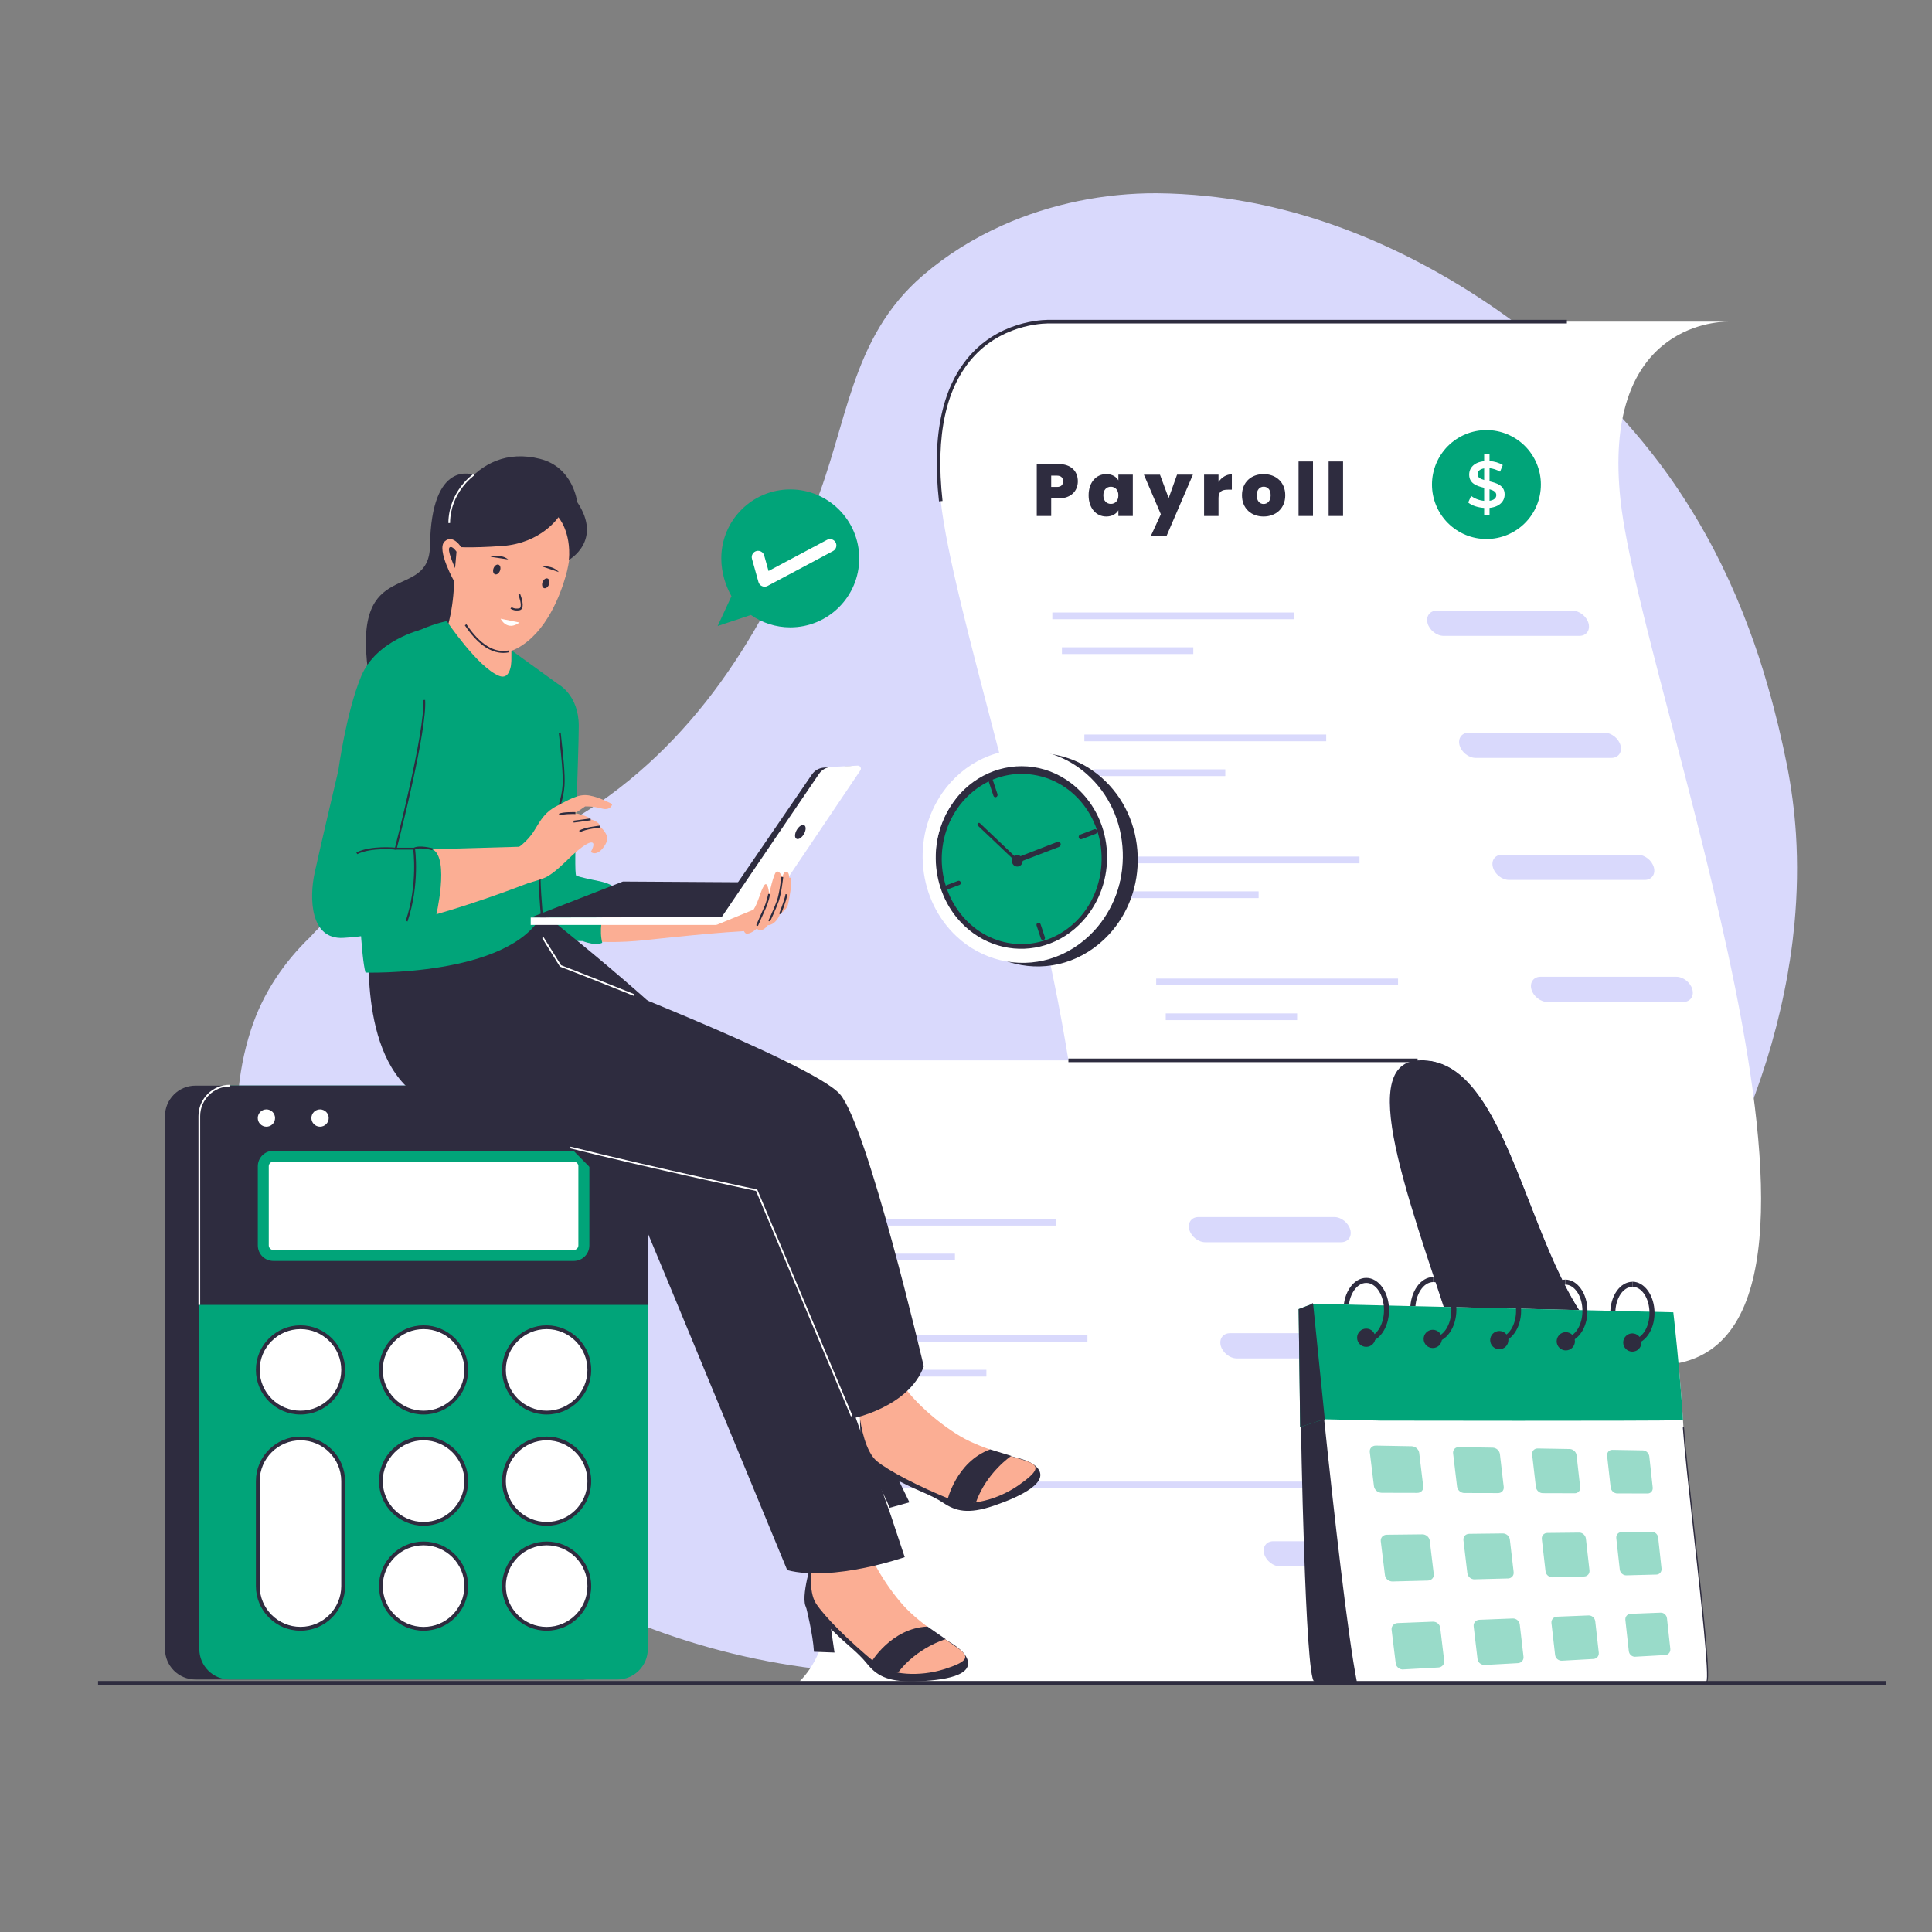 <svg xmlns="http://www.w3.org/2000/svg" xmlns:xlink="http://www.w3.org/1999/xlink" width="1080" zoomAndPan="magnify" viewBox="0 0 810 810" height="1080" preserveAspectRatio="xMidYMid meet" version="1.2"><rect x="0" y="0" width="810" height="810" fill="#808080" stroke="none"/><defs><clipPath id="2b189810d1"><path d="M 461.699 191 L 574.949 191 L 574.949 301.957 L 461.699 301.957 Z M 461.699 191 "/></clipPath><filter x="0%" y="0%" width="100%" filterUnits="objectBoundingBox" id="b8b084177b" height="100%"><feColorMatrix values="0 0 0 0 1 0 0 0 0 1 0 0 0 0 1 0 0 0 1 0" type="matrix" in="SourceGraphic"/></filter><clipPath id="2276531550"><rect x="0" width="131" y="0" height="98"/></clipPath><clipPath id="2a75e4cee8"><path d="M 41 704 L 791 704 L 791 706.5 L 41 706.5 Z M 41 704 "/></clipPath></defs><g id="8c0822a367"><g clip-rule="nonzero" clip-path="url(#2b189810d1)"><path style=" stroke:none;fill-rule:nonzero;fill:#000000;fill-opacity:1;" d="M 574.676 255.035 C 574.617 254.961 574.57 254.883 574.496 254.824 L 569.086 250.887 L 571.305 245.527 C 571.41 245.273 571.41 244.984 571.305 244.73 C 571.195 244.473 570.996 244.27 570.738 244.164 L 566.387 242.363 C 566.387 242.363 566.383 242.363 566.379 242.359 L 564.199 241.461 L 556.254 238.176 L 556.254 234.059 C 556.254 233.48 555.785 233.016 555.207 233.016 L 543.004 233.016 L 543.004 192.211 C 543.004 191.633 542.535 191.168 541.961 191.168 L 462.77 191.168 C 462.191 191.168 461.723 191.633 461.723 192.211 L 461.723 300.5 C 461.723 301.074 462.191 301.543 462.77 301.543 L 541.961 301.543 C 542.535 301.543 543.004 301.074 543.004 300.5 L 543.004 294.938 L 573.879 294.938 C 574.043 294.938 574.188 294.898 574.324 294.832 C 574.352 294.82 574.367 294.801 574.395 294.785 C 574.508 294.723 574.602 294.641 574.684 294.543 C 574.695 294.527 574.711 294.523 574.723 294.508 C 574.742 294.484 574.742 294.453 574.762 294.426 C 574.805 294.355 574.84 294.281 574.863 294.199 C 574.883 294.141 574.891 294.086 574.898 294.027 C 574.906 293.984 574.926 293.941 574.926 293.898 L 574.926 255.676 C 574.926 255.492 574.871 255.32 574.781 255.164 C 574.754 255.113 574.711 255.082 574.676 255.039 Z M 572.836 291.844 L 549.363 274.789 L 563.094 264.805 C 563.125 264.789 563.156 264.766 563.188 264.746 L 572.836 257.723 Z M 541.98 292.848 C 541.98 292.848 541.969 292.844 541.961 292.844 C 541.949 292.844 541.945 292.848 541.938 292.848 L 521.441 292.848 L 544.52 276.074 L 545.441 276.746 C 545.492 276.781 545.559 276.773 545.613 276.801 C 545.754 276.871 545.898 276.945 546.055 276.945 C 546.27 276.945 546.488 276.879 546.668 276.746 L 547.586 276.078 L 570.668 292.848 L 541.977 292.848 Z M 527.945 261.441 L 520.004 255.672 L 527.945 249.898 L 527.945 261.445 Z M 542.664 272.145 L 540.285 270.418 C 540.305 269.43 541.105 268.625 542.094 268.625 C 543.102 268.625 543.922 269.445 543.922 270.449 C 543.922 271.242 543.395 271.902 542.664 272.145 Z M 556.254 255.219 C 556.66 255.562 557.004 255.965 557.211 256.465 C 557.562 257.301 557.562 258.223 557.211 259.062 C 557 259.578 556.664 260.016 556.254 260.363 Z M 556.254 262.762 C 557.555 262.203 558.594 261.195 559.148 259.859 C 559.703 258.508 559.703 257.02 559.145 255.664 C 558.594 254.344 557.566 253.316 556.254 252.75 L 556.254 250.859 C 556.43 250.977 556.613 251.078 556.812 251.16 C 557.219 251.328 557.645 251.406 558.059 251.406 C 559.344 251.406 560.566 250.645 561.09 249.387 C 561.781 247.723 560.984 245.805 559.316 245.117 C 558.512 244.781 557.621 244.785 556.812 245.117 C 556.602 245.203 556.441 245.359 556.258 245.484 L 556.258 240.441 L 563.938 243.609 L 564.707 243.93 C 564.457 245.062 564.562 246.246 565.02 247.34 C 565.473 248.434 566.234 249.336 567.207 249.965 L 566.898 250.723 C 566.871 250.762 566.852 250.805 566.832 250.852 L 561.715 263.223 L 556.254 267.191 L 556.254 262.758 Z M 556.969 247.688 C 557.09 247.395 557.32 247.168 557.613 247.047 C 557.758 246.984 557.914 246.957 558.066 246.957 C 558.219 246.957 558.371 246.984 558.516 247.047 C 559.121 247.297 559.41 247.988 559.16 248.594 C 558.91 249.195 558.211 249.484 557.613 249.234 C 557.008 248.984 556.719 248.293 556.969 247.688 Z M 564.949 260.875 L 568.258 252.867 L 572.105 255.668 Z M 519.277 257.719 L 527.348 263.59 L 538.672 271.82 C 538.699 271.844 538.719 271.863 538.75 271.879 L 542.746 274.785 L 519.277 291.844 Z M 568.035 247.969 C 567.566 247.59 567.184 247.113 566.945 246.539 C 566.711 245.969 566.637 245.359 566.703 244.758 L 568.977 245.695 Z M 554.164 238.961 C 552.23 238.555 550.707 237.035 550.293 235.105 L 554.164 235.105 Z M 554.164 241.086 L 554.164 268.715 L 546.055 274.613 L 544.535 273.504 C 545.438 272.785 546.012 271.676 546.012 270.449 C 546.012 268.293 544.254 266.539 542.094 266.539 C 540.422 266.539 539.008 267.602 538.449 269.082 L 530.035 262.961 L 530.035 241.086 C 533.117 240.629 535.562 238.188 536.02 235.105 L 548.168 235.105 C 548.625 238.188 551.074 240.629 554.164 241.086 Z M 530.035 238.961 L 530.035 235.109 L 533.895 235.109 C 533.48 237.035 531.965 238.555 530.035 238.961 Z M 540.918 299.453 L 463.812 299.453 L 463.812 193.254 L 540.914 193.254 L 540.914 233.02 L 528.988 233.02 C 528.414 233.02 527.945 233.488 527.945 234.062 L 527.945 247.316 L 517.613 254.828 C 517.539 254.883 517.492 254.961 517.438 255.035 C 517.402 255.078 517.359 255.113 517.328 255.164 C 517.242 255.316 517.184 255.488 517.184 255.672 L 517.184 293.895 C 517.184 293.949 517.207 293.992 517.215 294.043 C 517.219 294.09 517.227 294.141 517.242 294.188 C 517.27 294.277 517.309 294.359 517.359 294.441 C 517.371 294.461 517.375 294.488 517.391 294.508 C 517.398 294.52 517.414 294.527 517.426 294.539 C 517.512 294.645 517.613 294.73 517.73 294.801 C 517.75 294.809 517.766 294.824 517.785 294.836 C 517.918 294.898 518.066 294.941 518.23 294.941 L 540.914 294.941 L 540.914 299.461 Z M 540.918 299.453 "/></g><path style=" stroke:none;fill-rule:nonzero;fill:#000000;fill-opacity:1;" d="M 542.098 247.566 C 544.254 247.566 546.012 245.812 546.012 243.66 C 546.012 241.504 544.258 239.75 542.098 239.75 C 539.941 239.75 538.188 241.504 538.188 243.66 C 538.188 245.816 539.941 247.566 542.098 247.566 Z M 542.098 241.84 C 543.102 241.84 543.922 242.656 543.922 243.66 C 543.922 244.664 543.105 245.48 542.098 245.48 C 541.094 245.48 540.277 244.664 540.277 243.66 C 540.277 242.656 541.094 241.84 542.098 241.84 Z M 542.098 241.84 "/><path style=" stroke:none;fill-rule:nonzero;fill:#000000;fill-opacity:1;" d="M 542.098 263.801 C 545.824 263.801 548.855 260.773 548.855 257.055 C 548.855 253.332 545.824 250.305 542.098 250.305 C 538.375 250.305 535.34 253.332 535.34 257.055 C 535.34 260.773 538.375 263.801 542.098 263.801 Z M 542.098 252.395 C 544.672 252.395 546.766 254.484 546.766 257.055 C 546.766 259.621 544.672 261.715 542.098 261.715 C 539.527 261.715 537.43 259.621 537.43 257.055 C 537.43 254.484 539.523 252.395 542.098 252.395 Z M 542.098 252.395 "/><path style=" stroke:none;fill-rule:nonzero;fill:#000000;fill-opacity:1;" d="M 519.32 210.734 C 519.895 210.734 520.363 210.266 520.363 209.691 L 520.363 200.098 C 520.363 199.523 519.895 199.055 519.32 199.055 L 469.523 199.055 C 468.945 199.055 468.477 199.523 468.477 200.098 L 468.477 209.691 C 468.477 210.266 468.945 210.734 469.523 210.734 Z M 470.566 201.141 L 518.277 201.141 L 518.277 208.648 L 470.566 208.648 Z M 470.566 201.141 "/><path style=" stroke:none;fill-rule:nonzero;fill:#000000;fill-opacity:1;" d="M 470.375 220.965 L 494.816 220.965 C 495.395 220.965 495.863 220.5 495.863 219.922 C 495.863 219.348 495.395 218.879 494.816 218.879 L 470.375 218.879 C 469.797 218.879 469.332 219.348 469.332 219.922 C 469.332 220.5 469.797 220.965 470.375 220.965 Z M 470.375 220.965 "/><path style=" stroke:none;fill-rule:nonzero;fill:#000000;fill-opacity:1;" d="M 469.332 225.625 C 469.332 226.203 469.797 226.668 470.375 226.668 L 520.547 226.668 C 521.125 226.668 521.594 226.203 521.594 225.625 C 521.594 225.051 521.125 224.582 520.547 224.582 L 470.375 224.582 C 469.797 224.582 469.332 225.051 469.332 225.625 Z M 469.332 225.625 "/><path style=" stroke:none;fill-rule:nonzero;fill:#000000;fill-opacity:1;" d="M 520.547 230.285 L 470.375 230.285 C 469.797 230.285 469.332 230.754 469.332 231.328 C 469.332 231.902 469.797 232.371 470.375 232.371 L 520.547 232.371 C 521.125 232.371 521.594 231.902 521.594 231.328 C 521.594 230.754 521.125 230.285 520.547 230.285 Z M 520.547 230.285 "/><path style=" stroke:none;fill-rule:nonzero;fill:#000000;fill-opacity:1;" d="M 520.547 235.988 L 470.375 235.988 C 469.797 235.988 469.332 236.453 469.332 237.031 C 469.332 237.605 469.797 238.074 470.375 238.074 L 520.547 238.074 C 521.125 238.074 521.594 237.605 521.594 237.031 C 521.594 236.453 521.125 235.988 520.547 235.988 Z M 520.547 235.988 "/><path style=" stroke:none;fill-rule:nonzero;fill:#000000;fill-opacity:1;" d="M 521.594 242.73 C 521.594 242.156 521.125 241.688 520.547 241.688 L 470.375 241.688 C 469.797 241.688 469.332 242.156 469.332 242.73 C 469.332 243.309 469.797 243.777 470.375 243.777 L 520.547 243.777 C 521.125 243.777 521.594 243.309 521.594 242.73 Z M 521.594 242.73 "/><path style=" stroke:none;fill-rule:nonzero;fill:#d9d9fc;fill-opacity:1;" d="M 571.012 98.875 C 570.191 98.527 569.352 98.184 568.535 97.871 C 548.453 89.91 527.465 84.426 505.984 82.203 C 499.023 81.492 492.008 81.074 484.957 81.02 C 463.004 80.926 440.59 85.41 420.367 94.445 C 408.27 99.82 396.953 106.855 386.949 115.453 C 356.23 141.875 355.574 178.113 340.891 213.754 C 330.434 239.043 318.168 263.805 302.098 286.07 C 286.027 308.332 266.188 327.738 242.703 342.133 C 215.699 358.656 187.004 360.152 158.941 371.594 C 150.051 375.219 139.828 381.98 130.082 392.82 C 124.578 398.105 119.605 403.988 115.398 410.477 C 111.152 416.98 107.672 424.105 105.156 431.922 C 93.352 468.398 100.676 510.086 117.711 544.414 C 135.93 581.07 161.586 612.191 192.195 636.824 C 211.746 652.605 233.281 665.688 256.203 675.91 C 304.086 697.227 357.797 705.973 411.328 699.906 C 565.746 682.414 721.293 567.008 749.461 408.508 C 749.715 407.031 749.953 405.594 750.172 404.098 C 750.352 403.223 750.5 402.277 750.609 401.383 C 751.336 396.684 751.902 391.91 752.355 387.156 C 753.504 374.711 753.742 362.211 752.977 349.805 C 752.34 340.035 751.082 330.324 749.188 320.723 C 746.965 309.629 744.359 298.73 741.297 288.145 C 738.93 279.781 736.25 271.582 733.246 263.586 C 726.484 245.348 718.102 228.039 707.773 211.676 C 702.816 203.77 697.387 196.078 691.445 188.664 C 683.629 178.789 674.941 169.332 665.266 160.332 C 646.625 142.914 625.727 127.227 603.227 114.523 C 592.805 108.641 582.016 103.355 570.977 98.855 Z M 571.012 98.875 "/><path style=" stroke:none;fill-rule:nonzero;fill:#ffffff;fill-opacity:1;" d="M 309.277 444.566 L 312.559 444.566 C 312.559 444.566 447.934 444.566 447.934 444.566 L 594.332 444.566 C 567.457 446.605 592.875 508.211 613.246 572.289 C 630.301 625.91 643.836 681.34 620.242 704.934 L 335.223 704.934 C 387.043 653.113 259.957 448.285 309.297 444.566 Z M 309.277 444.566 "/><path style=" stroke:none;fill-rule:nonzero;fill:#d9d9fc;fill-opacity:1;" d="M 341.309 511.016 L 442.703 511.016 L 442.703 513.84 L 341.309 513.84 Z M 341.309 511.016 "/><path style=" stroke:none;fill-rule:nonzero;fill:#d9d9fc;fill-opacity:1;" d="M 345.281 525.609 L 400.359 525.609 L 400.359 528.434 L 345.281 528.434 Z M 345.281 525.609 "/><path style=" stroke:none;fill-rule:nonzero;fill:#d9d9fc;fill-opacity:1;" d="M 562.246 520.816 L 505.348 520.816 C 502.43 520.816 499.426 518.449 498.621 515.535 C 497.84 512.617 499.551 510.25 502.484 510.25 L 559.387 510.25 C 562.301 510.25 565.309 512.617 566.109 515.535 C 566.895 518.449 565.18 520.816 562.246 520.816 Z M 562.246 520.816 "/><path style=" stroke:none;fill-rule:nonzero;fill:#d9d9fc;fill-opacity:1;" d="M 354.52 559.719 L 455.914 559.719 L 455.914 562.543 L 354.52 562.543 Z M 354.52 559.719 "/><path style=" stroke:none;fill-rule:nonzero;fill:#d9d9fc;fill-opacity:1;" d="M 358.473 574.293 L 413.551 574.293 L 413.551 577.117 L 358.473 577.117 Z M 358.473 574.293 "/><path style=" stroke:none;fill-rule:nonzero;fill:#d9d9fc;fill-opacity:1;" d="M 575.438 569.52 L 518.539 569.52 C 515.621 569.52 512.617 567.152 511.812 564.238 C 511.031 561.32 512.742 558.953 515.676 558.953 L 572.578 558.953 C 575.492 558.953 578.5 561.32 579.301 564.238 C 580.086 567.152 578.371 569.52 575.438 569.52 Z M 575.438 569.52 "/><path style=" stroke:none;fill-rule:nonzero;fill:#d9d9fc;fill-opacity:1;" d="M 593.621 656.723 L 536.723 656.723 C 533.805 656.723 530.801 654.355 529.996 651.438 C 529.215 648.523 530.926 646.156 533.859 646.156 L 590.762 646.156 C 593.676 646.156 596.684 648.523 597.484 651.438 C 598.27 654.355 596.555 656.723 593.621 656.723 Z M 593.621 656.723 "/><path style=" stroke:none;fill-rule:nonzero;fill:#d9d9fc;fill-opacity:1;" d="M 372.082 621.156 L 591.727 621.156 L 591.727 623.98 L 372.082 623.98 Z M 372.082 621.156 "/><path style=" stroke:none;fill-rule:nonzero;fill:#2e2c3f;fill-opacity:1;" d="M 594.332 444.566 C 567.457 446.605 592.875 508.211 613.246 572.289 L 695.82 572.289 C 641.324 571.652 641.707 441.031 594.332 444.566 Z M 594.332 444.566 "/><path style=" stroke:none;fill-rule:nonzero;fill:#ffffff;fill-opacity:1;" d="M 440.082 134.859 C 440.082 134.859 385.785 132.383 394.422 210.125 C 399.285 254.094 434.359 358.949 447.934 444.566 L 594.332 444.566 C 641.707 441.031 641.324 571.652 695.82 572.289 C 698.078 572.289 700.43 572.109 702.906 571.652 C 791.039 555.801 688.094 287.871 679.457 210.125 C 671.352 137.047 718.832 134.859 724.535 134.859 Z M 440.082 134.859 "/><path style=" stroke:none;fill-rule:nonzero;fill:#2e2c3f;fill-opacity:1;" d="M 447.934 443.801 L 594.332 443.801 L 594.332 445.312 L 447.934 445.312 Z M 447.934 443.801 "/><path style=" stroke:none;fill-rule:nonzero;fill:#2e2c3f;fill-opacity:1;" d="M 393.676 210.199 C 390.559 182.105 395.203 161.207 407.504 148.086 C 421.258 133.418 439.953 134.094 440.117 134.094 L 656.918 134.094 C 656.918 134.094 656.918 135.605 656.918 135.605 L 440.082 135.605 C 439.844 135.605 421.844 134.969 408.578 149.145 C 396.605 161.934 392.105 182.414 395.168 210.035 L 393.656 210.199 Z M 393.676 210.199 "/><path style=" stroke:none;fill-rule:nonzero;fill:#2e2c3f;fill-opacity:1;" d="M 443.707 208.98 L 440.719 208.98 L 440.719 216.32 L 434.668 216.32 L 434.668 194.547 L 443.727 194.547 C 449.137 194.547 451.887 197.609 451.887 201.801 C 451.887 205.609 449.266 208.961 443.727 208.961 Z M 443.125 204.152 C 444.945 204.152 445.691 203.223 445.691 201.801 C 445.691 200.379 444.945 199.414 443.125 199.414 L 440.719 199.414 L 440.719 204.133 L 443.125 204.133 Z M 443.125 204.152 "/><path style=" stroke:none;fill-rule:nonzero;fill:#2e2c3f;fill-opacity:1;" d="M 463.785 198.777 C 466.262 198.777 467.977 199.852 468.887 201.398 L 468.887 198.996 L 474.938 198.996 L 474.938 216.32 L 468.887 216.32 L 468.887 213.918 C 467.996 215.465 466.227 216.539 463.785 216.539 C 459.688 216.539 456.406 213.168 456.406 207.648 C 456.406 202.129 459.688 198.777 463.785 198.777 Z M 465.734 204.059 C 464.004 204.059 462.582 205.297 462.582 207.648 C 462.582 210 464.004 211.258 465.734 211.258 C 467.465 211.258 468.887 210 468.887 207.648 C 468.887 205.297 467.43 204.059 465.734 204.059 Z M 465.734 204.059 "/><path style=" stroke:none;fill-rule:nonzero;fill:#2e2c3f;fill-opacity:1;" d="M 493.504 198.996 L 500.137 198.996 L 489.129 224.574 L 482.551 224.574 L 486.688 215.594 L 479.582 199.012 L 486.324 199.012 L 489.969 208.832 L 493.484 199.012 Z M 493.504 198.996 "/><path style=" stroke:none;fill-rule:nonzero;fill:#2e2c3f;fill-opacity:1;" d="M 510.867 216.32 L 504.816 216.32 L 504.816 198.996 L 510.867 198.996 L 510.867 202.055 C 512.16 200.18 514.145 198.848 516.461 198.848 L 516.461 205.297 L 514.766 205.297 C 512.27 205.297 510.867 206.102 510.867 208.762 Z M 510.867 216.32 "/><path style=" stroke:none;fill-rule:nonzero;fill:#2e2c3f;fill-opacity:1;" d="M 529.762 216.539 C 524.605 216.539 520.707 213.168 520.707 207.648 C 520.707 202.129 524.621 198.777 529.777 198.777 C 534.934 198.777 538.852 202.145 538.852 207.648 C 538.852 213.152 534.898 216.539 529.742 216.539 Z M 529.762 211.293 C 531.309 211.293 532.73 210.145 532.73 207.648 C 532.73 205.152 531.348 204.043 529.797 204.043 C 528.25 204.043 526.898 205.188 526.898 207.648 C 526.898 210.109 528.195 211.293 529.777 211.293 Z M 529.762 211.293 "/><path style=" stroke:none;fill-rule:nonzero;fill:#2e2c3f;fill-opacity:1;" d="M 544.43 193.473 L 550.477 193.473 L 550.477 216.32 L 544.43 216.32 Z M 544.43 193.473 "/><path style=" stroke:none;fill-rule:nonzero;fill:#2e2c3f;fill-opacity:1;" d="M 557.035 193.473 L 563.086 193.473 L 563.086 216.32 L 557.035 216.32 Z M 557.035 193.473 "/><path style=" stroke:none;fill-rule:nonzero;fill:#01a479;fill-opacity:1;" d="M 646.023 203.148 C 646.023 203.895 645.988 204.641 645.914 205.387 C 645.84 206.129 645.73 206.867 645.586 207.602 C 645.441 208.336 645.258 209.059 645.039 209.777 C 644.824 210.492 644.574 211.195 644.285 211.887 C 644 212.574 643.68 213.25 643.328 213.91 C 642.977 214.57 642.594 215.211 642.176 215.832 C 641.762 216.453 641.316 217.055 640.844 217.633 C 640.367 218.211 639.867 218.762 639.336 219.293 C 638.809 219.82 638.254 220.32 637.676 220.797 C 637.098 221.27 636.5 221.715 635.879 222.129 C 635.258 222.547 634.617 222.93 633.957 223.281 C 633.297 223.637 632.621 223.953 631.93 224.242 C 631.238 224.527 630.535 224.777 629.82 224.996 C 629.105 225.211 628.383 225.395 627.648 225.539 C 626.914 225.684 626.176 225.797 625.434 225.867 C 624.688 225.941 623.941 225.977 623.195 225.977 C 622.445 225.977 621.699 225.941 620.957 225.867 C 620.211 225.797 619.473 225.684 618.738 225.539 C 618.008 225.395 617.281 225.211 616.566 224.996 C 615.852 224.777 615.148 224.527 614.457 224.242 C 613.766 223.953 613.09 223.637 612.434 223.281 C 611.773 222.93 611.133 222.547 610.512 222.129 C 609.891 221.715 609.289 221.27 608.711 220.797 C 608.133 220.32 607.578 219.82 607.051 219.293 C 606.523 218.762 606.02 218.211 605.547 217.633 C 605.07 217.055 604.629 216.453 604.211 215.832 C 603.797 215.211 603.414 214.57 603.059 213.91 C 602.707 213.25 602.387 212.574 602.102 211.887 C 601.816 211.195 601.562 210.492 601.348 209.777 C 601.129 209.059 600.949 208.336 600.801 207.602 C 600.656 206.867 600.547 206.129 600.473 205.387 C 600.402 204.641 600.363 203.895 600.363 203.148 C 600.363 202.402 600.402 201.656 600.473 200.91 C 600.547 200.168 600.656 199.43 600.801 198.695 C 600.949 197.961 601.129 197.238 601.348 196.52 C 601.562 195.805 601.816 195.102 602.102 194.41 C 602.387 193.723 602.707 193.047 603.059 192.387 C 603.414 191.727 603.797 191.086 604.211 190.465 C 604.629 189.844 605.07 189.242 605.547 188.664 C 606.02 188.086 606.523 187.535 607.051 187.004 C 607.578 186.477 608.133 185.977 608.711 185.5 C 609.289 185.027 609.887 184.582 610.512 184.164 C 611.133 183.75 611.773 183.367 612.434 183.016 C 613.09 182.66 613.766 182.344 614.457 182.055 C 615.148 181.77 615.852 181.52 616.566 181.301 C 617.281 181.086 618.008 180.902 618.738 180.758 C 619.473 180.609 620.211 180.5 620.957 180.43 C 621.699 180.355 622.445 180.32 623.195 180.32 C 623.941 180.32 624.688 180.355 625.434 180.43 C 626.176 180.5 626.914 180.609 627.648 180.758 C 628.383 180.902 629.105 181.086 629.82 181.301 C 630.535 181.52 631.238 181.77 631.93 182.055 C 632.621 182.344 633.297 182.66 633.957 183.016 C 634.617 183.367 635.258 183.75 635.879 184.164 C 636.5 184.582 637.098 185.027 637.676 185.5 C 638.254 185.977 638.809 186.477 639.336 187.004 C 639.867 187.535 640.367 188.086 640.844 188.664 C 641.316 189.242 641.762 189.844 642.176 190.465 C 642.594 191.086 642.977 191.727 643.328 192.387 C 643.68 193.047 644 193.723 644.285 194.41 C 644.574 195.102 644.824 195.805 645.039 196.52 C 645.258 197.238 645.441 197.961 645.586 198.695 C 645.73 199.43 645.84 200.168 645.914 200.91 C 645.988 201.656 646.023 202.402 646.023 203.148 Z M 646.023 203.148 "/><path style=" stroke:none;fill-rule:nonzero;fill:#ffffff;fill-opacity:1;" d="M 624.488 212.934 L 624.488 215.992 L 622.246 215.992 L 622.246 212.949 C 619.566 212.785 616.961 211.914 615.543 210.672 L 616.781 207.902 C 618.129 208.996 620.168 209.797 622.246 209.98 L 622.246 204.516 C 619.203 203.77 615.961 202.785 615.961 198.992 C 615.961 196.207 617.984 193.766 622.246 193.363 L 622.246 190.266 L 624.488 190.266 L 624.488 193.309 C 626.512 193.418 628.57 194.02 630.043 194.984 L 628.914 197.754 C 627.457 196.898 625.926 196.441 624.488 196.281 L 624.488 201.801 C 627.531 202.547 630.828 203.496 630.828 207.301 C 630.828 210.09 628.77 212.496 624.488 212.934 Z M 622.246 201.234 L 622.246 196.371 C 620.297 196.68 619.477 197.664 619.477 198.867 C 619.477 200.18 620.66 200.781 622.246 201.254 Z M 627.332 207.559 C 627.332 206.211 626.129 205.59 624.488 205.117 L 624.488 209.961 C 626.492 209.652 627.332 208.723 627.332 207.559 Z M 627.332 207.559 "/><path style=" stroke:none;fill-rule:nonzero;fill:#d9d9fc;fill-opacity:1;" d="M 441.191 256.789 L 542.59 256.789 L 542.59 259.613 L 441.191 259.613 Z M 441.191 256.789 "/><path style=" stroke:none;fill-rule:nonzero;fill:#d9d9fc;fill-opacity:1;" d="M 445.219 271.383 L 500.297 271.383 L 500.297 274.207 L 445.219 274.207 Z M 445.219 271.383 "/><path style=" stroke:none;fill-rule:nonzero;fill:#d9d9fc;fill-opacity:1;" d="M 662.168 266.59 L 605.266 266.59 C 602.352 266.59 599.324 264.223 598.523 261.309 C 597.723 258.391 599.434 256.023 602.352 256.023 L 659.25 256.023 C 662.168 256.023 665.191 258.391 665.992 261.309 C 666.797 264.223 665.082 266.59 662.168 266.59 Z M 662.168 266.59 "/><path style=" stroke:none;fill-rule:nonzero;fill:#d9d9fc;fill-opacity:1;" d="M 454.621 307.949 L 556.016 307.949 L 556.016 310.773 L 454.621 310.773 Z M 454.621 307.949 "/><path style=" stroke:none;fill-rule:nonzero;fill:#d9d9fc;fill-opacity:1;" d="M 458.629 322.547 L 513.707 322.547 L 513.707 325.371 L 458.629 325.371 Z M 458.629 322.547 "/><path style=" stroke:none;fill-rule:nonzero;fill:#d9d9fc;fill-opacity:1;" d="M 675.578 317.754 L 618.676 317.754 C 615.762 317.754 612.734 315.387 611.934 312.469 C 611.133 309.555 612.844 307.188 615.762 307.188 L 672.66 307.188 C 675.578 307.188 678.602 309.555 679.402 312.469 C 680.207 315.387 678.492 317.754 675.578 317.754 Z M 675.578 317.754 "/><path style=" stroke:none;fill-rule:nonzero;fill:#d9d9fc;fill-opacity:1;" d="M 468.578 359.113 L 569.973 359.113 L 569.973 361.938 L 468.578 361.938 Z M 468.578 359.113 "/><path style=" stroke:none;fill-rule:nonzero;fill:#d9d9fc;fill-opacity:1;" d="M 472.605 373.707 L 527.684 373.707 L 527.684 376.531 L 472.605 376.531 Z M 472.605 373.707 "/><path style=" stroke:none;fill-rule:nonzero;fill:#d9d9fc;fill-opacity:1;" d="M 689.551 368.914 L 632.652 368.914 C 629.734 368.914 626.711 366.547 625.91 363.633 C 625.105 360.719 626.82 358.348 629.734 358.348 L 686.637 358.348 C 689.551 358.348 692.578 360.719 693.379 363.633 C 694.18 366.547 692.469 368.914 689.551 368.914 Z M 689.551 368.914 "/><path style=" stroke:none;fill-rule:nonzero;fill:#d9d9fc;fill-opacity:1;" d="M 484.738 410.277 L 586.133 410.277 L 586.133 413.102 L 484.738 413.102 Z M 484.738 410.277 "/><path style=" stroke:none;fill-rule:nonzero;fill:#d9d9fc;fill-opacity:1;" d="M 488.746 424.871 L 543.828 424.871 L 543.828 427.695 L 488.746 427.695 Z M 488.746 424.871 "/><path style=" stroke:none;fill-rule:nonzero;fill:#d9d9fc;fill-opacity:1;" d="M 705.695 420.078 L 648.793 420.078 C 645.879 420.078 642.855 417.711 642.051 414.793 C 641.25 411.879 642.965 409.512 645.879 409.512 L 702.781 409.512 C 705.695 409.512 708.719 411.879 709.523 414.793 C 710.324 417.711 708.609 420.078 705.695 420.078 Z M 705.695 420.078 "/><path style=" stroke:none;fill-rule:nonzero;fill:#2e2c3f;fill-opacity:1;" d="M 69.172 467.941 L 69.172 691.34 C 69.172 698.43 74.875 704.133 81.945 704.133 L 244.414 704.133 C 251.484 704.133 257.203 698.43 257.203 691.34 L 257.203 467.941 C 257.203 460.875 251.465 455.152 244.414 455.152 L 81.945 455.152 C 74.875 455.152 69.172 460.891 69.172 467.941 Z M 69.172 467.941 "/><path style=" stroke:none;fill-rule:nonzero;fill:#01a479;fill-opacity:1;" d="M 83.566 467.941 L 83.566 691.34 C 83.566 698.43 89.27 704.133 96.34 704.133 L 258.809 704.133 C 265.879 704.133 271.598 698.43 271.598 691.34 L 271.598 467.941 C 271.598 460.875 265.859 455.152 258.809 455.152 L 96.34 455.152 C 89.27 455.152 83.566 460.891 83.566 467.941 Z M 83.566 467.941 "/><path style=" stroke:none;fill-rule:nonzero;fill:#2e2c3f;fill-opacity:1;" d="M 83.566 467.941 L 83.566 547.074 L 271.598 547.074 L 271.598 467.941 C 271.598 460.875 265.859 455.152 258.809 455.152 L 96.34 455.152 C 89.27 455.152 83.566 460.891 83.566 467.941 Z M 83.566 467.941 "/><path style=" stroke:none;fill-rule:nonzero;fill:#ffffff;fill-opacity:1;" d="M 83.93 547.074 L 83.203 547.074 L 83.203 467.941 C 83.203 460.691 89.105 454.789 96.34 454.789 L 96.34 455.516 C 89.488 455.516 83.93 461.094 83.93 467.941 Z M 83.93 547.074 "/><path style=" stroke:none;fill-rule:nonzero;fill:#01a479;fill-opacity:1;" d="M 240.586 528.652 L 114.594 528.652 C 114.168 528.652 113.746 528.609 113.324 528.527 C 112.906 528.445 112.5 528.32 112.105 528.156 C 111.711 527.992 111.336 527.793 110.98 527.555 C 110.625 527.32 110.297 527.051 109.996 526.746 C 109.695 526.445 109.426 526.117 109.188 525.762 C 108.949 525.406 108.75 525.031 108.586 524.637 C 108.422 524.242 108.297 523.836 108.215 523.418 C 108.133 522.996 108.09 522.574 108.09 522.148 L 108.09 488.969 C 108.09 488.543 108.133 488.117 108.215 487.699 C 108.297 487.281 108.422 486.875 108.586 486.48 C 108.75 486.086 108.949 485.711 109.188 485.355 C 109.426 485 109.695 484.672 109.996 484.371 C 110.297 484.066 110.625 483.797 110.98 483.562 C 111.336 483.324 111.711 483.121 112.105 482.961 C 112.5 482.797 112.906 482.672 113.324 482.59 C 113.746 482.508 114.168 482.465 114.594 482.465 L 240.586 482.465 C 241.016 482.465 241.438 482.508 241.855 482.59 C 242.277 482.672 242.684 482.797 243.078 482.961 C 243.473 483.121 243.848 483.324 244.203 483.559 C 244.559 483.797 244.887 484.066 245.188 484.371 C 245.488 484.672 245.758 485 245.996 485.355 C 246.234 485.711 246.434 486.086 246.598 486.48 C 246.762 486.875 246.883 487.281 246.969 487.699 C 247.051 488.117 247.094 488.543 247.094 488.969 L 247.094 522.148 C 247.094 522.574 247.051 522.996 246.969 523.418 C 246.883 523.836 246.762 524.242 246.598 524.637 C 246.434 525.031 246.234 525.406 245.996 525.762 C 245.758 526.117 245.488 526.445 245.188 526.746 C 244.887 527.051 244.559 527.32 244.203 527.555 C 243.848 527.793 243.473 527.992 243.078 528.156 C 242.684 528.32 242.277 528.445 241.855 528.527 C 241.438 528.609 241.016 528.652 240.586 528.652 Z M 240.586 528.652 "/><path style=" stroke:none;fill-rule:nonzero;fill:#ffffff;fill-opacity:1;" d="M 242.484 488.969 L 242.484 522.129 C 242.484 523.188 241.625 524.043 240.57 524.043 L 114.594 524.043 C 113.539 524.043 112.684 523.188 112.684 522.129 L 112.684 488.969 C 112.684 487.91 113.539 487.055 114.594 487.055 L 240.586 487.055 C 241.645 487.055 242.5 487.91 242.5 488.969 Z M 242.484 488.969 "/><path style=" stroke:none;fill-rule:nonzero;fill:#ffffff;fill-opacity:1;" d="M 247.074 574.348 C 247.074 574.934 247.047 575.52 246.988 576.102 C 246.93 576.688 246.844 577.266 246.73 577.84 C 246.617 578.414 246.473 578.98 246.305 579.543 C 246.133 580.102 245.938 580.656 245.711 581.195 C 245.488 581.738 245.238 582.266 244.961 582.781 C 244.684 583.301 244.383 583.801 244.059 584.289 C 243.734 584.777 243.383 585.246 243.012 585.699 C 242.641 586.152 242.25 586.586 241.832 587 C 241.418 587.414 240.984 587.809 240.531 588.18 C 240.078 588.551 239.609 588.898 239.121 589.227 C 238.637 589.551 238.133 589.852 237.617 590.129 C 237.098 590.406 236.57 590.656 236.027 590.879 C 235.488 591.102 234.938 591.301 234.375 591.469 C 233.816 591.641 233.246 591.781 232.672 591.898 C 232.098 592.012 231.52 592.098 230.938 592.156 C 230.352 592.211 229.77 592.242 229.184 592.242 C 228.598 592.242 228.012 592.211 227.43 592.156 C 226.844 592.098 226.266 592.012 225.691 591.898 C 225.117 591.781 224.551 591.641 223.988 591.469 C 223.426 591.301 222.875 591.102 222.336 590.879 C 221.793 590.656 221.266 590.406 220.746 590.129 C 220.23 589.852 219.73 589.551 219.242 589.227 C 218.754 588.898 218.285 588.551 217.832 588.18 C 217.379 587.809 216.945 587.414 216.531 587 C 216.117 586.586 215.723 586.152 215.352 585.699 C 214.98 585.246 214.629 584.777 214.305 584.289 C 213.98 583.801 213.68 583.301 213.402 582.781 C 213.125 582.266 212.875 581.738 212.652 581.195 C 212.426 580.656 212.23 580.102 212.059 579.543 C 211.891 578.98 211.746 578.414 211.633 577.84 C 211.52 577.266 211.434 576.688 211.375 576.102 C 211.32 575.52 211.289 574.934 211.289 574.348 C 211.289 573.762 211.32 573.18 211.375 572.594 C 211.434 572.012 211.52 571.434 211.633 570.859 C 211.746 570.285 211.891 569.715 212.059 569.156 C 212.23 568.594 212.426 568.043 212.652 567.5 C 212.875 566.961 213.125 566.43 213.402 565.914 C 213.68 565.398 213.98 564.895 214.305 564.41 C 214.629 563.922 214.98 563.449 215.352 563 C 215.723 562.547 216.117 562.113 216.531 561.695 C 216.945 561.281 217.379 560.891 217.832 560.52 C 218.285 560.145 218.754 559.797 219.242 559.473 C 219.73 559.145 220.23 558.844 220.746 558.57 C 221.266 558.293 221.793 558.043 222.336 557.82 C 222.875 557.594 223.426 557.398 223.988 557.227 C 224.551 557.059 225.117 556.914 225.691 556.801 C 226.266 556.688 226.844 556.602 227.43 556.543 C 228.012 556.484 228.598 556.457 229.184 556.457 C 229.77 556.457 230.352 556.484 230.938 556.543 C 231.52 556.602 232.098 556.688 232.672 556.801 C 233.246 556.914 233.816 557.059 234.375 557.227 C 234.938 557.398 235.488 557.594 236.027 557.82 C 236.57 558.043 237.098 558.293 237.617 558.57 C 238.133 558.844 238.637 559.145 239.121 559.473 C 239.609 559.797 240.078 560.145 240.531 560.52 C 240.984 560.891 241.418 561.281 241.832 561.695 C 242.246 562.113 242.641 562.547 243.012 563 C 243.383 563.449 243.734 563.922 244.059 564.41 C 244.383 564.895 244.684 565.398 244.961 565.914 C 245.238 566.43 245.488 566.961 245.711 567.5 C 245.938 568.043 246.133 568.594 246.305 569.156 C 246.473 569.715 246.617 570.285 246.73 570.859 C 246.844 571.434 246.93 572.012 246.988 572.594 C 247.047 573.18 247.074 573.762 247.074 574.348 Z M 247.074 574.348 "/><path style=" stroke:none;fill-rule:nonzero;fill:#2e2c3f;fill-opacity:1;" d="M 229.184 593.043 C 218.871 593.043 210.488 584.66 210.488 574.348 C 210.488 564.035 218.871 555.656 229.184 555.656 C 239.496 555.656 247.875 564.035 247.875 574.348 C 247.875 584.66 239.496 593.043 229.184 593.043 Z M 229.184 557.238 C 219.762 557.238 212.074 564.91 212.074 574.332 C 212.074 583.75 219.742 591.441 229.184 591.441 C 238.621 591.441 246.289 583.77 246.289 574.332 C 246.289 564.891 238.621 557.238 229.184 557.238 Z M 229.184 557.238 "/><path style=" stroke:none;fill-rule:nonzero;fill:#ffffff;fill-opacity:1;" d="M 195.473 574.348 C 195.473 574.934 195.445 575.52 195.387 576.102 C 195.332 576.688 195.246 577.266 195.129 577.84 C 195.016 578.414 194.875 578.98 194.703 579.543 C 194.535 580.102 194.336 580.656 194.113 581.195 C 193.887 581.738 193.637 582.266 193.363 582.781 C 193.086 583.301 192.785 583.801 192.461 584.289 C 192.133 584.777 191.785 585.246 191.414 585.699 C 191.043 586.152 190.648 586.586 190.234 587 C 189.82 587.414 189.387 587.809 188.934 588.18 C 188.48 588.551 188.012 588.898 187.523 589.227 C 187.035 589.551 186.535 589.852 186.016 590.129 C 185.5 590.406 184.973 590.656 184.43 590.879 C 183.887 591.102 183.336 591.301 182.777 591.469 C 182.215 591.641 181.648 591.781 181.074 591.898 C 180.5 592.012 179.918 592.098 179.336 592.156 C 178.754 592.211 178.168 592.242 177.582 592.242 C 176.996 592.242 176.41 592.211 175.828 592.156 C 175.246 592.098 174.668 592.012 174.09 591.898 C 173.516 591.781 172.949 591.641 172.387 591.469 C 171.828 591.301 171.277 591.102 170.734 590.879 C 170.195 590.656 169.664 590.406 169.148 590.129 C 168.633 589.852 168.129 589.551 167.641 589.227 C 167.156 588.898 166.684 588.551 166.23 588.18 C 165.777 587.809 165.344 587.414 164.93 587 C 164.516 586.586 164.125 586.152 163.75 585.699 C 163.379 585.246 163.031 584.777 162.707 584.289 C 162.379 583.801 162.078 583.301 161.801 582.781 C 161.527 582.266 161.277 581.738 161.051 581.195 C 160.828 580.656 160.629 580.102 160.461 579.543 C 160.289 578.98 160.148 578.414 160.035 577.84 C 159.918 577.266 159.832 576.688 159.777 576.102 C 159.719 575.52 159.691 574.934 159.691 574.348 C 159.691 573.762 159.719 573.18 159.777 572.594 C 159.832 572.012 159.918 571.434 160.035 570.859 C 160.148 570.285 160.289 569.715 160.461 569.156 C 160.629 568.594 160.828 568.043 161.051 567.5 C 161.277 566.961 161.527 566.43 161.801 565.914 C 162.078 565.398 162.379 564.895 162.707 564.41 C 163.031 563.922 163.379 563.449 163.75 563 C 164.125 562.547 164.516 562.113 164.93 561.695 C 165.344 561.281 165.777 560.891 166.23 560.52 C 166.684 560.145 167.156 559.797 167.641 559.473 C 168.129 559.145 168.633 558.844 169.148 558.57 C 169.664 558.293 170.195 558.043 170.734 557.82 C 171.277 557.594 171.828 557.398 172.387 557.227 C 172.949 557.059 173.516 556.914 174.09 556.801 C 174.668 556.688 175.246 556.602 175.828 556.543 C 176.41 556.484 176.996 556.457 177.582 556.457 C 178.168 556.457 178.754 556.484 179.336 556.543 C 179.918 556.602 180.5 556.688 181.074 556.801 C 181.648 556.914 182.215 557.059 182.777 557.227 C 183.336 557.398 183.887 557.594 184.43 557.82 C 184.973 558.043 185.5 558.293 186.016 558.57 C 186.535 558.844 187.035 559.145 187.523 559.473 C 188.012 559.797 188.48 560.145 188.934 560.52 C 189.387 560.891 189.82 561.281 190.234 561.695 C 190.648 562.113 191.043 562.547 191.414 563 C 191.785 563.449 192.133 563.922 192.461 564.41 C 192.785 564.895 193.086 565.398 193.363 565.914 C 193.637 566.43 193.887 566.961 194.113 567.5 C 194.336 568.043 194.535 568.594 194.703 569.156 C 194.875 569.715 195.016 570.285 195.129 570.859 C 195.246 571.434 195.332 572.012 195.387 572.594 C 195.445 573.18 195.473 573.762 195.473 574.348 Z M 195.473 574.348 "/><path style=" stroke:none;fill-rule:nonzero;fill:#2e2c3f;fill-opacity:1;" d="M 177.582 593.043 C 167.27 593.043 158.887 584.66 158.887 574.348 C 158.887 564.035 167.27 555.656 177.582 555.656 C 187.895 555.656 196.277 564.035 196.277 574.348 C 196.277 584.66 187.895 593.043 177.582 593.043 Z M 177.582 557.238 C 168.164 557.238 160.473 564.91 160.473 574.332 C 160.473 583.75 168.145 591.441 177.582 591.441 C 187.02 591.441 194.691 583.77 194.691 574.332 C 194.691 564.891 187.02 557.238 177.582 557.238 Z M 177.582 557.238 "/><path style=" stroke:none;fill-rule:nonzero;fill:#ffffff;fill-opacity:1;" d="M 143.875 574.348 C 143.875 574.934 143.848 575.52 143.789 576.102 C 143.73 576.688 143.645 577.266 143.531 577.84 C 143.418 578.414 143.273 578.98 143.105 579.543 C 142.934 580.102 142.738 580.656 142.512 581.195 C 142.289 581.738 142.039 582.266 141.762 582.781 C 141.484 583.301 141.184 583.801 140.859 584.289 C 140.535 584.777 140.184 585.246 139.812 585.699 C 139.441 586.152 139.047 586.586 138.633 587 C 138.219 587.414 137.785 587.809 137.332 588.18 C 136.879 588.551 136.41 588.898 135.922 589.227 C 135.438 589.551 134.934 589.852 134.418 590.129 C 133.898 590.406 133.371 590.656 132.828 590.879 C 132.289 591.102 131.738 591.301 131.176 591.469 C 130.617 591.641 130.047 591.781 129.473 591.898 C 128.898 592.012 128.32 592.098 127.738 592.156 C 127.152 592.211 126.57 592.242 125.984 592.242 C 125.398 592.242 124.812 592.211 124.23 592.156 C 123.645 592.098 123.066 592.012 122.492 591.898 C 121.918 591.781 121.348 591.641 120.789 591.469 C 120.227 591.301 119.676 591.102 119.137 590.879 C 118.594 590.656 118.066 590.406 117.547 590.129 C 117.031 589.852 116.531 589.551 116.043 589.227 C 115.555 588.898 115.086 588.551 114.633 588.18 C 114.18 587.809 113.746 587.414 113.332 587 C 112.918 586.586 112.523 586.152 112.152 585.699 C 111.781 585.246 111.43 584.777 111.105 584.289 C 110.781 583.801 110.48 583.301 110.203 582.781 C 109.926 582.266 109.676 581.738 109.453 581.195 C 109.227 580.656 109.031 580.102 108.859 579.543 C 108.691 578.98 108.547 578.414 108.434 577.84 C 108.32 577.266 108.234 576.688 108.176 576.102 C 108.117 575.52 108.09 574.934 108.09 574.348 C 108.09 573.762 108.117 573.18 108.176 572.594 C 108.234 572.012 108.32 571.434 108.434 570.859 C 108.547 570.285 108.691 569.715 108.859 569.156 C 109.031 568.594 109.227 568.043 109.453 567.5 C 109.676 566.961 109.926 566.43 110.203 565.914 C 110.48 565.398 110.781 564.895 111.105 564.41 C 111.43 563.922 111.781 563.449 112.152 563 C 112.523 562.547 112.918 562.113 113.332 561.695 C 113.746 561.281 114.18 560.891 114.633 560.52 C 115.086 560.145 115.555 559.797 116.043 559.473 C 116.531 559.145 117.031 558.844 117.547 558.57 C 118.066 558.293 118.594 558.043 119.137 557.82 C 119.676 557.594 120.227 557.398 120.789 557.227 C 121.348 557.059 121.918 556.914 122.492 556.801 C 123.066 556.688 123.645 556.602 124.23 556.543 C 124.812 556.484 125.398 556.457 125.984 556.457 C 126.57 556.457 127.152 556.484 127.738 556.543 C 128.32 556.602 128.898 556.688 129.473 556.801 C 130.047 556.914 130.617 557.059 131.176 557.227 C 131.738 557.398 132.289 557.594 132.828 557.82 C 133.371 558.043 133.898 558.293 134.418 558.57 C 134.934 558.844 135.438 559.145 135.922 559.473 C 136.41 559.797 136.879 560.145 137.332 560.52 C 137.785 560.891 138.219 561.281 138.633 561.695 C 139.047 562.113 139.441 562.547 139.812 563 C 140.184 563.449 140.535 563.922 140.859 564.41 C 141.184 564.895 141.484 565.398 141.762 565.914 C 142.039 566.43 142.289 566.961 142.512 567.5 C 142.738 568.043 142.934 568.594 143.105 569.156 C 143.273 569.715 143.418 570.285 143.531 570.859 C 143.645 571.434 143.73 572.012 143.789 572.594 C 143.848 573.18 143.875 573.762 143.875 574.348 Z M 143.875 574.348 "/><path style=" stroke:none;fill-rule:nonzero;fill:#2e2c3f;fill-opacity:1;" d="M 125.984 593.043 C 115.672 593.043 107.289 584.66 107.289 574.348 C 107.289 564.035 115.672 555.656 125.984 555.656 C 136.297 555.656 144.676 564.035 144.676 574.348 C 144.676 584.66 136.297 593.043 125.984 593.043 Z M 125.984 557.238 C 116.562 557.238 108.875 564.91 108.875 574.332 C 108.875 583.75 116.543 591.441 125.984 591.441 C 135.422 591.441 143.074 583.77 143.074 574.332 C 143.074 564.891 135.402 557.238 125.984 557.238 Z M 125.984 557.238 "/><path style=" stroke:none;fill-rule:nonzero;fill:#ffffff;fill-opacity:1;" d="M 247.074 620.973 C 247.074 621.559 247.047 622.145 246.988 622.727 C 246.93 623.312 246.844 623.891 246.73 624.465 C 246.617 625.039 246.473 625.605 246.305 626.168 C 246.133 626.73 245.938 627.281 245.711 627.82 C 245.488 628.363 245.238 628.891 244.961 629.41 C 244.684 629.926 244.383 630.426 244.059 630.914 C 243.734 631.402 243.383 631.871 243.012 632.324 C 242.641 632.777 242.25 633.211 241.832 633.625 C 241.418 634.039 240.984 634.434 240.531 634.805 C 240.078 635.176 239.609 635.527 239.121 635.852 C 238.637 636.176 238.133 636.477 237.617 636.754 C 237.098 637.031 236.57 637.281 236.027 637.504 C 235.488 637.73 234.938 637.926 234.375 638.098 C 233.816 638.266 233.246 638.41 232.672 638.523 C 232.098 638.637 231.52 638.723 230.938 638.781 C 230.352 638.836 229.77 638.867 229.184 638.867 C 228.598 638.867 228.012 638.836 227.43 638.781 C 226.844 638.723 226.266 638.637 225.691 638.523 C 225.117 638.41 224.551 638.266 223.988 638.098 C 223.426 637.926 222.875 637.73 222.336 637.504 C 221.793 637.281 221.266 637.031 220.746 636.754 C 220.23 636.477 219.73 636.176 219.242 635.852 C 218.754 635.527 218.285 635.176 217.832 634.805 C 217.379 634.434 216.945 634.039 216.531 633.625 C 216.117 633.211 215.723 632.777 215.352 632.324 C 214.98 631.871 214.629 631.402 214.305 630.914 C 213.98 630.426 213.68 629.926 213.402 629.41 C 213.125 628.891 212.875 628.363 212.652 627.82 C 212.426 627.281 212.23 626.73 212.059 626.168 C 211.891 625.605 211.746 625.039 211.633 624.465 C 211.52 623.891 211.434 623.312 211.375 622.727 C 211.32 622.145 211.289 621.559 211.289 620.973 C 211.289 620.387 211.32 619.805 211.375 619.219 C 211.434 618.637 211.52 618.059 211.633 617.484 C 211.746 616.91 211.891 616.34 212.059 615.781 C 212.23 615.219 212.426 614.668 212.652 614.129 C 212.875 613.586 213.125 613.059 213.402 612.539 C 213.68 612.023 213.98 611.52 214.305 611.035 C 214.629 610.547 214.98 610.078 215.352 609.625 C 215.723 609.172 216.117 608.738 216.531 608.324 C 216.945 607.91 217.379 607.516 217.832 607.145 C 218.285 606.773 218.754 606.422 219.242 606.098 C 219.73 605.773 220.23 605.473 220.746 605.195 C 221.266 604.918 221.793 604.668 222.336 604.445 C 222.875 604.219 223.426 604.023 223.988 603.852 C 224.551 603.684 225.117 603.539 225.691 603.426 C 226.266 603.312 226.844 603.227 227.43 603.168 C 228.012 603.109 228.598 603.082 229.184 603.082 C 229.77 603.082 230.352 603.109 230.938 603.168 C 231.52 603.227 232.098 603.312 232.672 603.426 C 233.246 603.539 233.816 603.684 234.375 603.852 C 234.938 604.023 235.488 604.219 236.027 604.445 C 236.57 604.668 237.098 604.918 237.617 605.195 C 238.133 605.473 238.637 605.773 239.121 606.098 C 239.609 606.422 240.078 606.773 240.531 607.145 C 240.984 607.516 241.418 607.91 241.832 608.324 C 242.246 608.738 242.641 609.172 243.012 609.625 C 243.383 610.078 243.734 610.547 244.059 611.035 C 244.383 611.52 244.684 612.023 244.961 612.539 C 245.238 613.059 245.488 613.586 245.711 614.129 C 245.938 614.668 246.133 615.219 246.305 615.781 C 246.473 616.34 246.617 616.91 246.73 617.484 C 246.844 618.059 246.93 618.637 246.988 619.219 C 247.047 619.805 247.074 620.387 247.074 620.973 Z M 247.074 620.973 "/><path style=" stroke:none;fill-rule:nonzero;fill:#2e2c3f;fill-opacity:1;" d="M 229.184 639.668 C 218.871 639.668 210.488 631.285 210.488 620.973 C 210.488 610.66 218.871 602.281 229.184 602.281 C 239.496 602.281 247.875 610.66 247.875 620.973 C 247.875 631.285 239.496 639.668 229.184 639.668 Z M 229.184 603.867 C 219.762 603.867 212.074 611.535 212.074 620.973 C 212.074 630.414 219.742 638.082 229.184 638.082 C 238.621 638.082 246.289 630.414 246.289 620.973 C 246.289 611.535 238.621 603.867 229.184 603.867 Z M 229.184 603.867 "/><path style=" stroke:none;fill-rule:nonzero;fill:#ffffff;fill-opacity:1;" d="M 195.473 620.973 C 195.473 621.559 195.445 622.145 195.387 622.727 C 195.332 623.312 195.246 623.891 195.129 624.465 C 195.016 625.039 194.875 625.605 194.703 626.168 C 194.535 626.73 194.336 627.281 194.113 627.82 C 193.887 628.363 193.637 628.891 193.363 629.41 C 193.086 629.926 192.785 630.426 192.461 630.914 C 192.133 631.402 191.785 631.871 191.414 632.324 C 191.043 632.777 190.648 633.211 190.234 633.625 C 189.82 634.039 189.387 634.434 188.934 634.805 C 188.48 635.176 188.012 635.527 187.523 635.852 C 187.035 636.176 186.535 636.477 186.016 636.754 C 185.5 637.031 184.973 637.281 184.43 637.504 C 183.887 637.73 183.336 637.926 182.777 638.098 C 182.215 638.266 181.648 638.41 181.074 638.523 C 180.5 638.637 179.918 638.723 179.336 638.781 C 178.754 638.836 178.168 638.867 177.582 638.867 C 176.996 638.867 176.41 638.836 175.828 638.781 C 175.246 638.723 174.668 638.637 174.09 638.523 C 173.516 638.41 172.949 638.266 172.387 638.098 C 171.828 637.926 171.277 637.73 170.734 637.504 C 170.195 637.281 169.664 637.031 169.148 636.754 C 168.633 636.477 168.129 636.176 167.641 635.852 C 167.156 635.527 166.684 635.176 166.23 634.805 C 165.777 634.434 165.344 634.039 164.93 633.625 C 164.516 633.211 164.125 632.777 163.75 632.324 C 163.379 631.871 163.031 631.402 162.707 630.914 C 162.379 630.426 162.078 629.926 161.801 629.41 C 161.527 628.891 161.277 628.363 161.051 627.82 C 160.828 627.281 160.629 626.73 160.461 626.168 C 160.289 625.605 160.148 625.039 160.035 624.465 C 159.918 623.891 159.832 623.312 159.777 622.727 C 159.719 622.145 159.691 621.559 159.691 620.973 C 159.691 620.387 159.719 619.805 159.777 619.219 C 159.832 618.637 159.918 618.059 160.035 617.484 C 160.148 616.91 160.289 616.34 160.461 615.781 C 160.629 615.219 160.828 614.668 161.051 614.129 C 161.277 613.586 161.527 613.059 161.801 612.539 C 162.078 612.023 162.379 611.52 162.707 611.035 C 163.031 610.547 163.379 610.078 163.75 609.625 C 164.125 609.172 164.516 608.738 164.93 608.324 C 165.344 607.91 165.777 607.516 166.23 607.145 C 166.684 606.773 167.156 606.422 167.641 606.098 C 168.129 605.773 168.633 605.473 169.148 605.195 C 169.664 604.918 170.195 604.668 170.734 604.445 C 171.277 604.219 171.828 604.023 172.387 603.852 C 172.949 603.684 173.516 603.539 174.09 603.426 C 174.668 603.312 175.246 603.227 175.828 603.168 C 176.41 603.109 176.996 603.082 177.582 603.082 C 178.168 603.082 178.754 603.109 179.336 603.168 C 179.918 603.227 180.5 603.312 181.074 603.426 C 181.648 603.539 182.215 603.684 182.777 603.852 C 183.336 604.023 183.887 604.219 184.43 604.445 C 184.973 604.668 185.5 604.918 186.016 605.195 C 186.535 605.473 187.035 605.773 187.523 606.098 C 188.012 606.422 188.48 606.773 188.934 607.145 C 189.387 607.516 189.82 607.91 190.234 608.324 C 190.648 608.738 191.043 609.172 191.414 609.625 C 191.785 610.078 192.133 610.547 192.461 611.035 C 192.785 611.52 193.086 612.023 193.363 612.539 C 193.637 613.059 193.887 613.586 194.113 614.129 C 194.336 614.668 194.535 615.219 194.703 615.781 C 194.875 616.34 195.016 616.91 195.129 617.484 C 195.246 618.059 195.332 618.637 195.387 619.219 C 195.445 619.805 195.473 620.387 195.473 620.973 Z M 195.473 620.973 "/><path style=" stroke:none;fill-rule:nonzero;fill:#2e2c3f;fill-opacity:1;" d="M 177.582 639.668 C 167.27 639.668 158.887 631.285 158.887 620.973 C 158.887 610.66 167.27 602.281 177.582 602.281 C 187.895 602.281 196.277 610.66 196.277 620.973 C 196.277 631.285 187.895 639.668 177.582 639.668 Z M 177.582 603.867 C 168.164 603.867 160.473 611.535 160.473 620.973 C 160.473 630.414 168.145 638.082 177.582 638.082 C 187.02 638.082 194.691 630.414 194.691 620.973 C 194.691 611.535 187.02 603.867 177.582 603.867 Z M 177.582 603.867 "/><path style=" stroke:none;fill-rule:nonzero;fill:#ffffff;fill-opacity:1;" d="M 247.074 664.957 C 247.074 665.543 247.047 666.129 246.988 666.711 C 246.93 667.293 246.844 667.875 246.73 668.449 C 246.617 669.023 246.473 669.59 246.305 670.152 C 246.133 670.711 245.938 671.262 245.711 671.805 C 245.488 672.348 245.238 672.875 244.961 673.391 C 244.684 673.91 244.383 674.41 244.059 674.898 C 243.734 675.387 243.383 675.855 243.012 676.309 C 242.641 676.762 242.25 677.195 241.832 677.609 C 241.418 678.023 240.984 678.418 240.531 678.789 C 240.078 679.16 239.609 679.508 239.121 679.836 C 238.637 680.16 238.133 680.461 237.617 680.738 C 237.098 681.012 236.57 681.266 236.027 681.488 C 235.488 681.711 234.938 681.91 234.375 682.078 C 233.816 682.25 233.246 682.391 232.672 682.508 C 232.098 682.621 231.52 682.707 230.938 682.766 C 230.352 682.82 229.77 682.852 229.184 682.852 C 228.598 682.852 228.012 682.82 227.43 682.766 C 226.844 682.707 226.266 682.621 225.691 682.508 C 225.117 682.391 224.551 682.25 223.988 682.078 C 223.426 681.91 222.875 681.711 222.336 681.488 C 221.793 681.266 221.266 681.012 220.746 680.738 C 220.23 680.461 219.73 680.16 219.242 679.836 C 218.754 679.508 218.285 679.16 217.832 678.789 C 217.379 678.418 216.945 678.023 216.531 677.609 C 216.117 677.195 215.723 676.762 215.352 676.309 C 214.98 675.855 214.629 675.387 214.305 674.898 C 213.98 674.41 213.68 673.91 213.402 673.391 C 213.125 672.875 212.875 672.348 212.652 671.805 C 212.426 671.262 212.23 670.711 212.059 670.152 C 211.891 669.59 211.746 669.023 211.633 668.449 C 211.52 667.875 211.434 667.293 211.375 666.711 C 211.32 666.129 211.289 665.543 211.289 664.957 C 211.289 664.371 211.32 663.789 211.375 663.203 C 211.434 662.621 211.52 662.043 211.633 661.469 C 211.746 660.891 211.891 660.324 212.059 659.766 C 212.23 659.203 212.426 658.652 212.652 658.109 C 212.875 657.57 213.125 657.039 213.402 656.523 C 213.68 656.008 213.98 655.504 214.305 655.016 C 214.629 654.531 214.98 654.059 215.352 653.605 C 215.723 653.152 216.117 652.719 216.531 652.305 C 216.945 651.891 217.379 651.5 217.832 651.129 C 218.285 650.754 218.754 650.406 219.242 650.082 C 219.73 649.754 220.23 649.453 220.746 649.18 C 221.266 648.902 221.793 648.652 222.336 648.426 C 222.875 648.203 223.426 648.008 223.988 647.836 C 224.551 647.668 225.117 647.523 225.691 647.41 C 226.266 647.297 226.844 647.211 227.43 647.152 C 228.012 647.094 228.598 647.066 229.184 647.066 C 229.77 647.066 230.352 647.094 230.938 647.152 C 231.52 647.211 232.098 647.297 232.672 647.41 C 233.246 647.523 233.816 647.668 234.375 647.836 C 234.938 648.008 235.488 648.203 236.027 648.426 C 236.57 648.652 237.098 648.902 237.617 649.18 C 238.133 649.453 238.637 649.754 239.121 650.082 C 239.609 650.406 240.078 650.754 240.531 651.129 C 240.984 651.5 241.418 651.891 241.832 652.305 C 242.246 652.719 242.641 653.152 243.012 653.605 C 243.383 654.059 243.734 654.531 244.059 655.016 C 244.383 655.504 244.684 656.008 244.961 656.523 C 245.238 657.039 245.488 657.57 245.711 658.109 C 245.938 658.652 246.133 659.203 246.305 659.766 C 246.473 660.324 246.617 660.891 246.73 661.469 C 246.844 662.043 246.93 662.621 246.988 663.203 C 247.047 663.789 247.074 664.371 247.074 664.957 Z M 247.074 664.957 "/><path style=" stroke:none;fill-rule:nonzero;fill:#2e2c3f;fill-opacity:1;" d="M 229.184 683.672 C 218.871 683.672 210.488 675.289 210.488 664.977 C 210.488 654.664 218.871 646.281 229.184 646.281 C 239.496 646.281 247.875 654.664 247.875 664.977 C 247.875 675.289 239.496 683.672 229.184 683.672 Z M 229.184 647.867 C 219.762 647.867 212.074 655.539 212.074 664.977 C 212.074 674.414 219.742 682.086 229.184 682.086 C 238.621 682.086 246.289 674.414 246.289 664.977 C 246.289 655.539 238.621 647.867 229.184 647.867 Z M 229.184 647.867 "/><path style=" stroke:none;fill-rule:nonzero;fill:#ffffff;fill-opacity:1;" d="M 195.473 664.957 C 195.473 665.543 195.445 666.129 195.387 666.711 C 195.332 667.293 195.246 667.875 195.129 668.449 C 195.016 669.023 194.875 669.59 194.703 670.152 C 194.535 670.711 194.336 671.262 194.113 671.805 C 193.887 672.348 193.637 672.875 193.363 673.391 C 193.086 673.91 192.785 674.41 192.461 674.898 C 192.133 675.387 191.785 675.855 191.414 676.309 C 191.043 676.762 190.648 677.195 190.234 677.609 C 189.82 678.023 189.387 678.418 188.934 678.789 C 188.48 679.16 188.012 679.508 187.523 679.836 C 187.035 680.16 186.535 680.461 186.016 680.738 C 185.5 681.012 184.973 681.266 184.43 681.488 C 183.887 681.711 183.336 681.91 182.777 682.078 C 182.215 682.25 181.648 682.391 181.074 682.508 C 180.5 682.621 179.918 682.707 179.336 682.766 C 178.754 682.82 178.168 682.852 177.582 682.852 C 176.996 682.852 176.41 682.82 175.828 682.766 C 175.246 682.707 174.668 682.621 174.09 682.508 C 173.516 682.391 172.949 682.25 172.387 682.078 C 171.828 681.91 171.277 681.711 170.734 681.488 C 170.195 681.266 169.664 681.012 169.148 680.738 C 168.633 680.461 168.129 680.16 167.641 679.836 C 167.156 679.508 166.684 679.16 166.23 678.789 C 165.777 678.418 165.344 678.023 164.93 677.609 C 164.516 677.195 164.125 676.762 163.75 676.309 C 163.379 675.855 163.031 675.387 162.707 674.898 C 162.379 674.41 162.078 673.91 161.801 673.391 C 161.527 672.875 161.277 672.348 161.051 671.805 C 160.828 671.262 160.629 670.711 160.461 670.152 C 160.289 669.59 160.148 669.023 160.035 668.449 C 159.918 667.875 159.832 667.293 159.777 666.711 C 159.719 666.129 159.691 665.543 159.691 664.957 C 159.691 664.371 159.719 663.789 159.777 663.203 C 159.832 662.621 159.918 662.043 160.035 661.469 C 160.148 660.891 160.289 660.324 160.461 659.766 C 160.629 659.203 160.828 658.652 161.051 658.109 C 161.277 657.57 161.527 657.039 161.801 656.523 C 162.078 656.008 162.379 655.504 162.707 655.016 C 163.031 654.531 163.379 654.059 163.75 653.605 C 164.125 653.152 164.516 652.719 164.93 652.305 C 165.344 651.891 165.777 651.5 166.23 651.129 C 166.684 650.754 167.156 650.406 167.641 650.082 C 168.129 649.754 168.633 649.453 169.148 649.18 C 169.664 648.902 170.195 648.652 170.734 648.426 C 171.277 648.203 171.828 648.008 172.387 647.836 C 172.949 647.668 173.516 647.523 174.09 647.41 C 174.668 647.297 175.246 647.211 175.828 647.152 C 176.41 647.094 176.996 647.066 177.582 647.066 C 178.168 647.066 178.754 647.094 179.336 647.152 C 179.918 647.211 180.5 647.297 181.074 647.41 C 181.648 647.523 182.215 647.668 182.777 647.836 C 183.336 648.008 183.887 648.203 184.43 648.426 C 184.973 648.652 185.5 648.902 186.016 649.18 C 186.535 649.453 187.035 649.754 187.523 650.082 C 188.012 650.406 188.48 650.754 188.934 651.129 C 189.387 651.5 189.82 651.891 190.234 652.305 C 190.648 652.719 191.043 653.152 191.414 653.605 C 191.785 654.059 192.133 654.531 192.461 655.016 C 192.785 655.504 193.086 656.008 193.363 656.523 C 193.637 657.039 193.887 657.57 194.113 658.109 C 194.336 658.652 194.535 659.203 194.703 659.766 C 194.875 660.324 195.016 660.891 195.129 661.469 C 195.246 662.043 195.332 662.621 195.387 663.203 C 195.445 663.789 195.473 664.371 195.473 664.957 Z M 195.473 664.957 "/><path style=" stroke:none;fill-rule:nonzero;fill:#2e2c3f;fill-opacity:1;" d="M 177.582 683.672 C 167.27 683.672 158.887 675.289 158.887 664.977 C 158.887 654.664 167.27 646.281 177.582 646.281 C 187.895 646.281 196.277 654.664 196.277 664.977 C 196.277 675.289 187.895 683.672 177.582 683.672 Z M 177.582 647.867 C 168.164 647.867 160.473 655.539 160.473 664.977 C 160.473 674.414 168.145 682.086 177.582 682.086 C 187.02 682.086 194.691 674.414 194.691 664.977 C 194.691 655.539 187.02 647.867 177.582 647.867 Z M 177.582 647.867 "/><path style=" stroke:none;fill-rule:nonzero;fill:#ffffff;fill-opacity:1;" d="M 125.984 603.082 C 135.875 603.082 143.875 611.098 143.875 620.973 C 143.875 621.121 143.855 621.266 143.855 621.41 L 143.855 664.52 C 143.855 664.668 143.875 664.812 143.875 664.957 C 143.875 674.852 135.859 682.852 125.984 682.852 C 116.09 682.852 108.09 674.832 108.09 664.957 L 108.09 620.973 C 108.09 611.082 116.105 603.082 125.984 603.082 Z M 125.984 603.082 "/><path style=" stroke:none;fill-rule:nonzero;fill:#2e2c3f;fill-opacity:1;" d="M 125.984 683.672 C 115.672 683.672 107.289 675.289 107.289 664.977 L 107.289 620.992 C 107.289 610.68 115.672 602.297 125.984 602.297 C 136.297 602.297 144.676 610.68 144.676 620.992 C 144.676 621.102 144.676 621.191 144.676 621.301 L 144.676 664.539 C 144.676 664.777 144.676 664.887 144.676 664.977 C 144.676 675.289 136.297 683.672 125.984 683.672 Z M 125.984 603.867 C 116.562 603.867 108.875 611.535 108.875 620.973 L 108.875 664.957 C 108.875 674.379 116.543 682.066 125.984 682.066 C 135.422 682.066 143.074 674.395 143.074 664.957 L 143.074 664.539 C 143.074 664.539 143.074 620.973 143.074 620.973 C 143.074 611.555 135.402 603.867 125.984 603.867 Z M 125.984 603.867 "/><path style=" stroke:none;fill-rule:nonzero;fill:#ffffff;fill-opacity:1;" d="M 137.809 468.746 C 137.809 469.227 137.715 469.688 137.531 470.133 C 137.348 470.574 137.086 470.969 136.746 471.309 C 136.406 471.648 136.012 471.91 135.57 472.094 C 135.125 472.277 134.664 472.371 134.184 472.371 C 133.699 472.371 133.238 472.277 132.793 472.094 C 132.352 471.91 131.957 471.648 131.617 471.309 C 131.277 470.969 131.016 470.574 130.832 470.133 C 130.648 469.688 130.555 469.227 130.555 468.746 C 130.555 468.262 130.648 467.801 130.832 467.355 C 131.016 466.914 131.277 466.52 131.617 466.18 C 131.957 465.84 132.352 465.578 132.793 465.395 C 133.238 465.211 133.699 465.117 134.184 465.117 C 134.664 465.117 135.125 465.211 135.57 465.395 C 136.012 465.578 136.406 465.84 136.746 466.18 C 137.086 466.52 137.348 466.914 137.531 467.355 C 137.715 467.801 137.809 468.262 137.809 468.746 Z M 137.809 468.746 "/><path style=" stroke:none;fill-rule:nonzero;fill:#ffffff;fill-opacity:1;" d="M 115.324 468.746 C 115.324 469.227 115.23 469.688 115.047 470.133 C 114.863 470.574 114.602 470.969 114.262 471.309 C 113.922 471.648 113.531 471.91 113.086 472.094 C 112.641 472.277 112.18 472.371 111.699 472.371 C 111.219 472.371 110.754 472.277 110.309 472.094 C 109.867 471.91 109.473 471.648 109.133 471.309 C 108.793 470.969 108.531 470.574 108.348 470.133 C 108.164 469.688 108.07 469.227 108.07 468.746 C 108.07 468.262 108.164 467.801 108.348 467.355 C 108.531 466.914 108.793 466.52 109.133 466.18 C 109.473 465.84 109.867 465.578 110.309 465.395 C 110.754 465.211 111.219 465.117 111.699 465.117 C 112.18 465.117 112.641 465.211 113.086 465.395 C 113.531 465.578 113.922 465.84 114.262 466.18 C 114.602 466.52 114.863 466.914 115.047 467.355 C 115.23 467.801 115.324 468.262 115.324 468.746 Z M 115.324 468.746 "/><path style=" stroke:none;fill-rule:nonzero;fill:#2e2c3f;fill-opacity:1;" d="M 198.59 199.086 C 198.59 199.086 180.809 192.035 180.277 228.785 C 179.934 253.09 147.465 232.355 154.352 281.621 C 158.141 308.734 199.922 300.426 199.922 300.426 L 223.004 213.168 L 198.609 199.086 Z M 198.59 199.086 "/><path style=" stroke:none;fill-rule:nonzero;fill:#fbae94;fill-opacity:1;" d="M 179.715 280.895 C 179.715 280.895 190.738 266.336 190.41 240.48 C 190.316 233.539 214.461 254.367 214.461 254.367 L 214.242 296.219 L 194.492 304.543 L 179.695 280.875 Z M 179.715 280.895 "/><path style=" stroke:none;fill-rule:nonzero;fill:#fbae94;fill-opacity:1;" d="M 190.699 234.121 C 190.699 234.121 188.531 251.887 195.219 261.945 C 201.887 272.004 209.484 275.793 216.863 271.785 C 229.219 265.078 235.051 249.102 237.328 240.992 C 239.605 232.883 243.957 203.969 228.418 198.703 C 212.875 193.438 200.066 199.797 194.656 211.566 C 189.242 223.316 190.699 234.141 190.699 234.141 Z M 190.699 234.121 "/><path style=" stroke:none;fill-rule:nonzero;fill:#2e2c3f;fill-opacity:1;" d="M 210.98 273.734 C 205.461 273.734 199.938 269.781 194.875 262.145 L 195.547 261.707 C 201.141 270.145 207.246 273.934 213.203 272.715 L 213.367 273.496 C 212.582 273.66 211.801 273.734 211 273.734 Z M 210.98 273.734 "/><path style=" stroke:none;fill-rule:nonzero;fill:#2e2c3f;fill-opacity:1;" d="M 190.098 229.258 C 190.098 229.258 196.914 229.914 210.688 228.895 C 226.996 227.672 234.102 216.852 234.102 216.852 C 234.102 216.852 239.512 222.844 238.527 234.707 C 238.527 234.707 252.887 226.742 241.992 210.473 C 241.992 210.473 240.367 195.914 226.449 192.398 C 212.527 188.883 201.996 194.348 194.965 203.094 C 185.637 214.684 190.082 229.277 190.082 229.277 Z M 190.098 229.258 "/><path style=" stroke:none;fill-rule:nonzero;fill:#2e2c3f;fill-opacity:1;" d="M 216.684 255.949 C 215.008 255.949 214.059 255.203 214.004 255.168 L 214.496 254.547 C 214.496 254.547 215.68 255.457 217.684 255.059 C 217.887 255.02 218.031 254.91 218.141 254.711 C 218.762 253.582 217.777 250.449 217.34 249.355 L 218.086 249.062 C 218.27 249.5 219.762 253.438 218.852 255.094 C 218.633 255.496 218.285 255.75 217.848 255.84 C 217.43 255.914 217.047 255.949 216.684 255.949 Z M 216.684 255.949 "/><path style=" stroke:none;fill-rule:nonzero;fill:#ffffff;fill-opacity:1;" d="M 209.887 259.395 C 209.887 259.395 212.492 264.859 217.812 260.996 Z M 209.887 259.395 "/><path style=" stroke:none;fill-rule:nonzero;fill:#fbae94;fill-opacity:1;" d="M 193.652 229.859 C 193.652 229.859 190.027 223.629 186.418 227 C 182.812 230.387 190.629 244.125 190.629 244.125 "/><path style=" stroke:none;fill-rule:nonzero;fill:#2e2c3f;fill-opacity:1;" d="M 229.562 242.535 C 229.742 242.602 229.895 242.715 230.023 242.879 C 230.152 243.043 230.242 243.242 230.297 243.48 C 230.355 243.715 230.371 243.969 230.348 244.242 C 230.324 244.512 230.262 244.785 230.164 245.051 C 230.062 245.316 229.934 245.562 229.773 245.785 C 229.613 246.004 229.434 246.188 229.238 246.328 C 229.043 246.469 228.84 246.562 228.637 246.602 C 228.434 246.645 228.242 246.629 228.066 246.562 C 227.887 246.496 227.734 246.383 227.605 246.219 C 227.477 246.055 227.387 245.855 227.332 245.617 C 227.273 245.383 227.258 245.129 227.281 244.855 C 227.305 244.582 227.367 244.312 227.465 244.047 C 227.566 243.777 227.695 243.535 227.855 243.312 C 228.016 243.094 228.195 242.91 228.391 242.77 C 228.586 242.625 228.789 242.535 228.992 242.496 C 229.195 242.453 229.387 242.469 229.562 242.535 Z M 229.562 242.535 "/><path style=" stroke:none;fill-rule:nonzero;fill:#2e2c3f;fill-opacity:1;" d="M 209.023 236.746 C 209.203 236.812 209.355 236.926 209.48 237.09 C 209.609 237.254 209.699 237.453 209.758 237.691 C 209.812 237.926 209.828 238.18 209.805 238.453 C 209.781 238.727 209.723 238.996 209.621 239.262 C 209.523 239.527 209.391 239.773 209.23 239.996 C 209.07 240.215 208.895 240.398 208.695 240.539 C 208.5 240.68 208.301 240.773 208.098 240.812 C 207.895 240.855 207.703 240.84 207.523 240.773 C 207.344 240.707 207.191 240.594 207.062 240.43 C 206.938 240.266 206.844 240.066 206.789 239.828 C 206.73 239.594 206.715 239.34 206.738 239.066 C 206.762 238.793 206.824 238.523 206.922 238.258 C 207.023 237.992 207.152 237.746 207.312 237.523 C 207.473 237.305 207.652 237.121 207.848 236.98 C 208.047 236.84 208.246 236.746 208.449 236.707 C 208.652 236.664 208.844 236.68 209.023 236.746 Z M 209.023 236.746 "/><path style=" stroke:none;fill-rule:nonzero;fill:#2e2c3f;fill-opacity:1;" d="M 227.141 237.438 C 227.141 237.438 231.695 236.855 234.285 239.844 Z M 227.141 237.438 "/><path style=" stroke:none;fill-rule:nonzero;fill:#2e2c3f;fill-opacity:1;" d="M 205.605 233.43 C 205.605 233.43 209.977 232.047 213.059 234.543 Z M 205.605 233.43 "/><path style=" stroke:none;fill-rule:nonzero;fill:#2e2c3f;fill-opacity:1;" d="M 191.395 231.297 C 191.395 231.297 189.609 228.621 188.496 229.512 C 187.387 230.406 190.082 236.617 190.793 238.188 "/><path style=" stroke:none;fill-rule:nonzero;fill:#ffffff;fill-opacity:1;" d="M 188.695 219.293 L 187.984 219.293 C 188.094 205.938 198.281 198.848 198.391 198.777 L 198.789 199.359 C 198.699 199.43 188.805 206.301 188.695 219.273 Z M 188.695 219.293 "/><path style=" stroke:none;fill-rule:nonzero;fill:#fbae94;fill-opacity:1;" d="M 233.809 287.344 C 233.809 287.344 243.613 290.824 241.625 312.07 C 239.641 333.297 240.152 369.754 240.152 369.754 L 318.023 379.445 L 314.816 390.215 C 314.816 390.215 302.754 390.617 270.504 394.152 C 249.406 396.465 230.621 393.66 220.91 387.062 C 201.34 373.801 221.75 303.449 221.75 303.449 L 233.848 287.363 Z M 233.809 287.344 "/><path style=" stroke:none;fill-rule:nonzero;fill:#01a479;fill-opacity:1;" d="M 234.012 286.832 C 234.012 286.832 242.648 291.297 242.648 304.309 C 242.648 317.316 240.277 366.492 241.59 367.113 C 242.902 367.73 248.805 368.934 248.805 368.934 C 248.805 368.934 255.309 370.008 256.93 371.648 C 256.93 371.648 249.953 385.203 252.484 395.262 C 252.484 395.262 250.246 396.793 244.25 394.551 C 244.25 394.551 231.441 394.441 225.867 392.82 C 220.273 391.199 223.113 372.395 223.113 372.395 C 223.113 372.395 231.641 308.988 231.551 309.301 C 231.461 309.609 231.859 287.543 231.859 287.543 L 233.992 286.832 Z M 234.012 286.832 "/><path style=" stroke:none;fill-rule:nonzero;fill:#2e2c3f;fill-opacity:1;" d="M 364.047 615.125 C 364.047 615.125 370.297 625.109 372.977 632.145 L 381.285 629.848 L 374.016 614.906 Z M 364.047 615.125 "/><path style=" stroke:none;fill-rule:nonzero;fill:#2e2c3f;fill-opacity:1;" d="M 360.566 594.246 C 360.566 594.246 360.348 612.773 364.43 615.598 C 368.512 618.422 372.465 618.57 378.715 621.832 C 384.965 625.094 390.34 626.66 395.496 630.086 C 400.672 633.512 405.789 634.984 416.742 631.25 C 427.691 627.516 441.52 621.066 434.066 614.543 C 426.617 608.039 395.75 608.129 395.75 608.129 L 360.551 594.227 Z M 360.566 594.246 "/><path style=" stroke:none;fill-rule:nonzero;fill:#fbae94;fill-opacity:1;" d="M 356.34 581.527 C 356.34 581.527 359.766 587.633 360.348 593.023 C 360.934 598.398 362.938 608.75 367.672 612.629 C 372.395 616.512 384.93 623.215 399.578 629.047 C 406.539 631.816 418.418 628.719 427.055 622.688 C 435.691 616.656 435.254 614.816 431.938 613.176 C 428.621 611.535 412.66 608.164 402.566 602.152 C 392.473 596.141 382.434 586.703 378.641 580.691 C 373.539 572.602 374.215 573.164 374.215 573.164 L 356.324 581.527 Z M 356.34 581.527 "/><path style=" stroke:none;fill-rule:nonzero;fill:#2e2c3f;fill-opacity:1;" d="M 423.992 610.387 C 423.992 610.387 413.625 617.312 409.18 629.828 L 404.805 630.996 L 397.137 629.156 C 397.137 629.156 400.797 612.902 415.137 607.672 L 423.973 610.387 Z M 423.992 610.387 "/><path style=" stroke:none;fill-rule:nonzero;fill:#2e2c3f;fill-opacity:1;" d="M 337.902 673.574 C 337.902 673.574 340.836 684.98 341.254 692.508 L 349.871 692.836 L 347.469 676.398 L 337.902 673.594 Z M 337.902 673.574 "/><path style=" stroke:none;fill-rule:nonzero;fill:#2e2c3f;fill-opacity:1;" d="M 340.926 652.641 C 340.926 652.641 335.113 670.223 338.156 674.16 C 341.199 678.094 344.918 679.426 349.891 684.418 C 354.863 689.41 359.492 692.543 363.391 697.371 C 367.273 702.199 371.719 705.172 383.289 704.914 C 394.859 704.66 409.98 702.691 404.859 694.238 C 399.742 685.785 370.277 676.527 370.277 676.527 L 340.945 652.621 Z M 340.926 652.641 "/><path style=" stroke:none;fill-rule:nonzero;fill:#fbae94;fill-opacity:1;" d="M 340.746 639.23 C 340.746 639.23 342.164 646.082 341.09 651.402 C 340.035 656.703 338.793 667.164 342.129 672.301 C 345.465 677.438 355.355 687.605 367.566 697.609 C 373.359 702.363 385.621 703 395.68 699.867 C 405.734 696.734 405.883 694.855 403.223 692.289 C 400.562 689.719 386.367 681.684 378.57 672.902 C 370.77 664.121 364.066 652.094 362.262 645.207 C 359.855 635.953 360.332 636.699 360.332 636.699 L 340.746 639.266 Z M 340.746 639.23 "/><path style=" stroke:none;fill-rule:nonzero;fill:#2e2c3f;fill-opacity:1;" d="M 396.461 687.223 C 396.461 687.223 384.473 690.684 376.473 701.27 L 371.957 701.051 L 365.195 696.973 C 365.195 696.973 373.613 682.594 388.863 681.938 L 396.461 687.203 Z M 396.461 687.223 "/><path style=" stroke:none;fill-rule:nonzero;fill:#2e2c3f;fill-opacity:1;" d="M 311.137 508.172 C 308.094 505.859 247.293 484.105 239.277 481.262 C 238.949 481.133 238.711 481.023 238.566 480.988 C 238.766 481.043 238.949 481.062 239.148 481.117 C 274.203 489.863 317.242 499.027 317.242 499.027 L 357.086 593.734 C 362.137 608.273 314.398 510.613 311.156 508.191 Z M 311.137 508.172 "/><path style=" stroke:none;fill-rule:nonzero;fill:#2e2c3f;fill-opacity:1;" d="M 379.336 652.824 C 379.336 652.824 349.453 663.281 330.051 658.289 C 330.051 658.289 272.328 518.449 270.324 513.969 C 269.395 511.891 254.801 496.875 239.258 481.262 C 239.238 481.207 239.184 481.152 239.129 481.117 C 220.965 462.84 201.633 443.801 201.633 443.801 L 224.516 380.34 C 224.516 380.34 280.781 424.395 300.188 447.773 C 312.43 462.531 339.887 539.969 359.109 595.355 C 364.156 609.895 369.242 623.16 372.723 633.129 L 372.738 633.129 C 373.23 634.586 373.688 635.914 374.125 637.207 L 374.523 638.465 C 377.551 647.484 379.316 652.84 379.316 652.84 Z M 379.336 652.824 "/><path style=" stroke:none;fill-rule:nonzero;fill:#2e2c3f;fill-opacity:1;" d="M 155.117 390.781 C 155.117 390.781 149.066 443.781 176.27 460.035 C 203.473 476.289 317.242 499.008 317.242 499.008 L 357.105 594.754 C 357.105 594.754 380.992 590.109 387.297 572.855 C 387.297 572.855 363.738 471.988 352.133 458.723 C 340.527 445.461 235.012 404.973 235.012 404.973 L 224.555 380.34 L 186.895 373.781 Z M 155.117 390.781 "/><path style=" stroke:none;fill-rule:nonzero;fill:#ffffff;fill-opacity:1;" d="M 356.742 593.844 L 316.969 499.316 C 313.871 498.66 272.562 489.789 239.039 481.445 L 239.203 480.75 C 273.859 489.387 316.859 498.57 317.293 498.66 L 317.477 498.699 L 317.551 498.863 L 357.398 593.555 L 356.742 593.828 Z M 356.742 593.844 "/><path style=" stroke:none;fill-rule:nonzero;fill:#ffffff;fill-opacity:1;" d="M 265.73 417.527 C 248.312 410.457 234.996 405.34 234.867 405.301 L 234.758 405.266 L 234.684 405.156 L 227.305 393.312 L 227.906 392.93 L 235.23 404.664 C 236.562 405.176 249.426 410.129 265.988 416.852 L 265.715 417.508 Z M 265.73 417.527 "/><path style=" stroke:none;fill-rule:nonzero;fill:#01a479;fill-opacity:1;" d="M 187.312 260.414 C 187.312 260.414 161.84 265.023 155.043 285.523 C 147.574 308.043 149.762 395.57 153.238 407.762 C 153.238 407.762 213.148 409.512 227.141 383.711 C 227.141 383.711 225.664 367.621 226.375 363.16 C 228.527 349.477 235.578 340.09 236.25 329.324 C 236.906 318.535 232.043 294.977 234.027 286.832 L 214.516 272.715 C 214.516 272.715 215.535 285.812 209.285 283.371 C 200.359 279.855 187.312 260.414 187.312 260.414 Z M 187.312 260.414 "/><path style=" stroke:none;fill-rule:nonzero;fill:#2e2c3f;fill-opacity:1;" d="M 226.742 383.746 C 226.688 383.09 225.266 367.551 225.977 363.105 C 227.031 356.398 229.219 350.824 231.332 345.43 C 233.48 339.945 235.504 334.77 235.852 329.285 C 236.141 324.531 235.34 317.117 234.559 309.918 L 234.266 307.203 L 235.066 307.113 L 235.359 309.828 C 236.141 317.043 236.961 324.512 236.672 329.324 C 236.324 334.918 234.266 340.164 232.098 345.703 C 230 351.059 227.832 356.582 226.797 363.195 C 226.102 367.551 227.559 383.492 227.578 383.637 L 226.777 383.711 Z M 226.742 383.746 "/><path style=" stroke:none;fill-rule:nonzero;fill:#fbae94;fill-opacity:1;" d="M 162.004 270.91 C 162.004 270.91 151.383 277.543 144.094 318.684 C 136.789 359.824 128.824 380.723 143.766 388.027 C 158.688 395.336 224.391 369.117 224.391 369.117 L 223.059 354.852 L 164.664 356.508 C 164.664 356.508 177.273 310.066 176.617 293.465 C 175.961 276.867 162.023 270.91 162.023 270.91 Z M 162.004 270.91 "/><path style=" stroke:none;fill-rule:nonzero;fill:#2e2c3f;fill-opacity:1;" d="M 314.234 369.918 L 261.16 369.59 L 222.496 384.676 L 302.957 384.512 Z M 314.234 369.918 "/><path style=" stroke:none;fill-rule:nonzero;fill:#2e2c3f;fill-opacity:1;" d="M 340.398 324.695 C 331.891 337.211 297.324 387.48 297.324 387.48 L 320.773 378.246 L 357.727 323.258 C 358.309 322.383 357.652 321.215 356.598 321.27 L 345.574 321.816 C 343.477 321.926 341.562 322.984 340.398 324.715 Z M 340.398 324.695 "/><path style=" stroke:none;fill-rule:nonzero;fill:#ffffff;fill-opacity:1;" d="M 222.496 384.676 L 222.496 387.793 L 300.312 387.793 L 302.957 384.512 Z M 222.496 384.676 "/><path style=" stroke:none;fill-rule:nonzero;fill:#ffffff;fill-opacity:1;" d="M 343.387 324.422 C 334.879 336.938 300.312 387.809 300.312 387.809 L 323.488 378.262 L 360.715 322.984 C 361.297 322.109 360.641 320.941 359.586 320.996 L 348.562 321.543 C 346.465 321.652 344.551 322.711 343.387 324.441 Z M 343.387 324.422 "/><path style=" stroke:none;fill-rule:nonzero;fill:#2e2c3f;fill-opacity:1;" d="M 337.184 345.984 C 337.383 346.098 337.535 346.281 337.633 346.531 C 337.734 346.781 337.777 347.078 337.766 347.426 C 337.75 347.773 337.684 348.145 337.559 348.535 C 337.434 348.93 337.262 349.312 337.043 349.688 C 336.828 350.066 336.578 350.406 336.305 350.711 C 336.027 351.016 335.738 351.258 335.445 351.445 C 335.152 351.629 334.871 351.742 334.605 351.777 C 334.336 351.816 334.105 351.777 333.906 351.664 C 333.707 351.547 333.559 351.367 333.457 351.117 C 333.355 350.867 333.312 350.566 333.324 350.219 C 333.34 349.871 333.406 349.504 333.531 349.109 C 333.656 348.719 333.828 348.336 334.047 347.957 C 334.266 347.582 334.512 347.242 334.789 346.938 C 335.066 346.633 335.352 346.387 335.645 346.203 C 335.938 346.02 336.219 345.906 336.488 345.867 C 336.754 345.828 336.988 345.867 337.184 345.984 Z M 337.184 345.984 "/><path style=" stroke:none;fill-rule:nonzero;fill:#fbae94;fill-opacity:1;" d="M 216.43 355.941 C 216.43 355.941 221.129 352.992 223.988 348.219 C 226.852 343.445 228.762 340.254 233.535 337.867 C 238.309 335.48 242.301 332.695 246.984 333.496 C 251.684 334.297 256.695 337.156 256.695 337.156 C 256.695 337.156 256.059 340.02 252.32 338.98 C 248.586 337.941 245.324 338.105 245.324 338.105 L 241.262 340.895 C 241.262 340.895 247.477 342.406 247.621 343.516 C 247.621 343.516 251.52 344.465 251.52 346.543 C 251.52 346.543 255.582 349.805 254.379 352.828 C 253.18 355.852 250.152 359.039 247.695 357.199 C 247.695 357.199 249.844 353.539 248.168 353.227 C 246.492 352.918 242.43 356.254 239.805 358.711 C 237.18 361.172 232.316 366.273 228.508 367.949 C 224.68 369.625 217.121 371.211 217.121 371.211 L 216.41 355.926 Z M 216.43 355.941 "/><path style=" stroke:none;fill-rule:nonzero;fill:#2e2c3f;fill-opacity:1;" d="M 234.684 341.895 L 234.301 341.184 C 235.887 340.348 241.043 340.492 241.262 340.492 L 241.262 341.293 C 239.805 341.258 235.832 341.277 234.668 341.879 Z M 234.684 341.895 "/><path style=" stroke:none;fill-rule:nonzero;fill:#2e2c3f;fill-opacity:1;" d="M 240.516 344.883 L 240.406 344.082 L 247.566 343.133 L 247.676 343.918 Z M 240.516 344.883 "/><path style=" stroke:none;fill-rule:nonzero;fill:#2e2c3f;fill-opacity:1;" d="M 243.23 348.945 L 242.773 348.289 C 244.906 346.816 251.211 346.176 251.484 346.16 L 251.555 346.961 C 251.555 346.961 245.199 347.598 243.23 348.965 Z M 243.23 348.945 "/><path style=" stroke:none;fill-rule:nonzero;fill:#01a479;fill-opacity:1;" d="M 181.355 356.07 C 181.355 356.07 175.941 354.578 173.629 355.797 L 165.902 355.797 C 165.902 355.797 173.082 328.43 173.484 325.316 C 173.484 325.297 173.484 325.277 173.484 325.262 C 174.465 320.488 180.973 287.543 177.016 278.508 C 172.754 268.758 176.746 263.949 176.746 263.949 C 176.746 263.949 157.703 268.359 151.398 283.59 C 145.094 298.84 141.852 323.02 141.852 323.02 C 141.852 323.02 134.055 356.07 131.887 366.109 C 129.719 376.133 129.844 394.023 143.949 393.203 C 158.031 392.383 168.344 389.141 168.344 389.141 C 168.344 389.141 179.188 389.141 182.703 384.531 C 182.703 384.531 188.66 359.879 181.355 356.07 Z M 181.355 356.07 "/><path style=" stroke:none;fill-rule:nonzero;fill:#2e2c3f;fill-opacity:1;" d="M 181.246 356.453 C 181.246 356.453 175.941 355.016 173.812 356.145 L 173.629 356.199 L 165.395 356.199 L 165.52 355.707 C 165.648 355.215 178.328 306.238 177.438 293.504 L 178.238 293.449 C 179.113 305.766 167.852 349.895 166.43 355.398 L 173.539 355.398 C 175.996 354.195 181.246 355.613 181.465 355.688 Z M 181.246 356.453 "/><path style=" stroke:none;fill-rule:nonzero;fill:#2e2c3f;fill-opacity:1;" d="M 149.762 358.109 L 149.395 357.402 C 155.535 354.34 165.52 355.359 165.941 355.398 L 165.848 356.199 C 165.738 356.199 155.664 355.16 149.742 358.129 Z M 149.762 358.109 "/><path style=" stroke:none;fill-rule:nonzero;fill:#2e2c3f;fill-opacity:1;" d="M 170.879 386.336 L 170.113 386.078 C 175.305 370.5 173.227 355.996 173.211 355.852 L 173.992 355.742 C 174.012 355.887 176.125 370.594 170.859 386.352 Z M 170.879 386.336 "/><path style=" stroke:none;fill-rule:nonzero;fill:#fbae94;fill-opacity:1;" d="M 311.336 386.699 C 311.336 386.699 311.266 391.656 313.324 391.453 C 315.383 391.234 317.293 389.285 317.293 389.285 C 317.293 389.285 319.062 391.562 321.941 387.883 C 321.941 387.883 325.074 388.082 327.062 383.184 C 327.062 383.184 329.777 381.398 330.324 379.465 C 330.867 377.516 332.234 369.262 331.562 368.332 C 331.562 368.332 331.453 367.715 330.812 367.988 C 330.812 367.988 330.996 365.727 329.758 365.492 C 328.52 365.254 328.008 367.695 328.008 367.695 C 328.008 367.695 326.844 364.98 325.602 365.438 C 324.363 365.891 322.488 374.82 322.488 374.82 C 322.488 374.82 321.887 368.77 320.301 371.32 C 318.715 373.871 318.098 377.918 315.875 381.508 C 313.652 385.078 311.375 386.699 311.375 386.699 Z M 311.336 386.699 "/><path style=" stroke:none;fill-rule:nonzero;fill:#2e2c3f;fill-opacity:1;" d="M 317.77 388.211 L 317.039 387.902 C 317.039 387.902 318.645 384.148 320.137 380.887 C 321.613 377.699 322.051 374.781 322.07 374.766 L 322.852 374.891 C 322.852 375.02 322.379 377.934 320.867 381.234 C 319.371 384.477 317.785 388.191 317.77 388.23 Z M 317.77 388.211 "/><path style=" stroke:none;fill-rule:nonzero;fill:#2e2c3f;fill-opacity:1;" d="M 322.871 386.371 L 322.141 386.023 C 322.141 386.023 324.566 380.852 325.695 377.68 C 326.824 374.527 327.57 367.715 327.57 367.641 L 328.371 367.73 C 328.336 368.023 327.609 374.711 326.441 377.953 C 325.293 381.16 322.887 386.316 322.852 386.371 Z M 322.871 386.371 "/><path style=" stroke:none;fill-rule:nonzero;fill:#2e2c3f;fill-opacity:1;" d="M 327.406 383.348 L 326.66 383.035 C 326.66 383.035 328.809 377.789 329.355 374.855 L 330.141 375 C 329.594 378.027 327.5 383.129 327.406 383.348 Z M 327.406 383.348 "/><path style=" stroke:none;fill-rule:nonzero;fill:#2e2c3f;fill-opacity:1;" d="M 684.395 563.598 C 679.277 563.598 675.121 557.715 675.121 550.5 C 675.121 543.285 679.277 537.398 684.395 537.398 L 684.395 539.512 C 680.441 539.512 677.234 544.449 677.234 550.516 C 677.234 556.586 680.441 561.523 684.395 561.523 L 684.395 563.637 Z M 684.395 563.598 "/><path style=" stroke:none;fill-rule:nonzero;fill:#2e2c3f;fill-opacity:1;" d="M 656.246 562.762 C 651.125 562.762 646.953 556.859 646.953 549.625 C 646.953 542.391 651.125 536.488 656.246 536.488 L 656.246 538.602 C 652.273 538.602 649.047 543.559 649.047 549.625 C 649.047 555.691 652.273 560.664 656.246 560.664 L 656.246 562.777 Z M 656.246 562.762 "/><path style=" stroke:none;fill-rule:nonzero;fill:#2e2c3f;fill-opacity:1;" d="M 628.367 562.762 C 623.211 562.762 619.004 556.82 619.004 549.531 C 619.004 542.246 623.195 536.305 628.367 536.305 L 628.367 538.418 C 624.359 538.418 621.117 543.41 621.117 549.531 C 621.117 555.656 624.379 560.664 628.367 560.664 L 628.367 562.777 Z M 628.367 562.762 "/><path style=" stroke:none;fill-rule:nonzero;fill:#2e2c3f;fill-opacity:1;" d="M 600.93 562.762 C 595.59 562.762 591.254 556.621 591.254 549.078 C 591.254 541.535 595.59 535.395 600.93 535.395 L 600.93 537.508 C 596.758 537.508 593.367 542.699 593.367 549.078 C 593.367 555.453 596.758 560.648 600.93 560.648 Z M 600.93 562.762 "/><path style=" stroke:none;fill-rule:nonzero;fill:#2e2c3f;fill-opacity:1;" d="M 572.816 562.762 C 567.551 562.762 563.27 556.711 563.27 549.258 C 563.27 541.809 567.551 535.758 572.816 535.758 L 572.816 537.871 C 568.715 537.871 565.383 542.992 565.383 549.258 C 565.383 555.527 568.715 560.648 572.816 560.648 Z M 572.816 562.762 "/><path style=" stroke:none;fill-rule:nonzero;fill:#2e2c3f;fill-opacity:1;" d="M 545.41 596.648 C 545.41 596.648 547.145 703.82 551.004 704.953 C 554.867 706.082 712.383 703.273 715.496 698.445 C 718.613 693.617 609.637 579.379 609.637 579.379 Z M 545.41 596.648 "/><path style=" stroke:none;fill-rule:nonzero;fill:#ffffff;fill-opacity:1;" d="M 550.258 546.637 C 550.258 546.637 552.281 567.809 555.16 595.027 C 559.258 634.219 565.07 685.949 568.898 705.207 L 715.496 705.207 C 718.102 703.895 707.535 623.051 705.805 598.582 C 705.75 598.016 705.73 597.469 705.695 596.961 C 705.66 596.449 705.641 595.957 705.605 595.449 C 704.238 573.602 701.543 550.207 701.543 550.207 Z M 550.258 546.637 "/><path style=" stroke:none;fill-rule:nonzero;fill:#2e2c3f;fill-opacity:1;" d="M 715.496 705.461 C 715.406 705.461 715.316 705.406 715.262 705.316 C 715.188 705.188 715.262 705.043 715.371 704.969 C 716.773 703.531 713.039 669.641 710.012 642.402 C 708.047 624.562 706.188 607.727 705.531 598.602 C 705.531 598.453 705.621 598.328 705.77 598.328 C 705.914 598.328 706.043 598.438 706.043 598.562 C 706.68 607.672 708.555 624.508 710.523 642.328 C 714.805 681.027 717.285 704.586 715.605 705.426 C 715.57 705.441 715.535 705.461 715.496 705.461 Z M 715.496 705.461 "/><g mask="url(#8d431aa5ed)" transform="matrix(1,0,0,1,572,604)"><g clip-path="url(#2276531550)"><path style=" stroke:none;fill-rule:nonzero;fill:#01a479;fill-opacity:1;" d="M 106.02 22.113 L 118.754 22.148 C 120.086 22.148 121.051 21.039 120.906 19.652 L 119.484 6.625 C 119.336 5.242 118.117 4.094 116.785 4.074 L 103.996 3.855 C 102.629 3.836 101.629 4.949 101.793 6.352 L 103.266 19.578 C 103.43 20.984 104.672 22.113 106.035 22.129 Z M 106.02 22.113 "/><path style=" stroke:none;fill-rule:nonzero;fill:#01a479;fill-opacity:1;" d="M 74.824 22.02 L 88.234 22.059 C 89.641 22.059 90.66 20.91 90.496 19.508 L 88.984 6.133 C 88.82 4.711 87.543 3.547 86.141 3.508 L 72.676 3.273 C 71.234 3.254 70.18 4.402 70.363 5.844 L 71.93 19.414 C 72.094 20.855 73.406 22.02 74.844 22.02 Z M 74.824 22.02 "/><path style=" stroke:none;fill-rule:nonzero;fill:#01a479;fill-opacity:1;" d="M 41.957 21.949 L 56.078 21.984 C 57.555 21.984 58.629 20.82 58.445 19.359 L 56.844 5.641 C 56.68 4.184 55.332 2.98 53.836 2.945 L 39.66 2.691 C 38.129 2.672 37.035 3.836 37.219 5.332 L 38.879 19.27 C 39.059 20.746 40.426 21.949 41.938 21.949 Z M 41.957 21.949 "/><path style=" stroke:none;fill-rule:nonzero;fill:#01a479;fill-opacity:1;" d="M 7.301 21.859 L 22.207 21.895 C 23.773 21.895 24.883 20.691 24.703 19.195 L 23.008 5.113 C 22.824 3.617 21.402 2.379 19.836 2.344 L 4.879 2.07 C 3.273 2.035 2.109 3.254 2.293 4.785 L 4.039 19.105 C 4.223 20.617 5.68 21.855 7.285 21.855 Z M 7.301 21.859 "/><path style=" stroke:none;fill-rule:nonzero;fill:#01a479;fill-opacity:1;" d="M 109.828 56.477 L 122.473 56.148 C 123.801 56.113 124.75 54.98 124.602 53.598 L 123.199 40.66 C 123.055 39.293 121.852 38.184 120.523 38.199 L 107.824 38.348 C 106.457 38.348 105.473 39.512 105.637 40.898 L 107.094 54.016 C 107.238 55.402 108.477 56.512 109.844 56.477 Z M 109.828 56.477 "/><path style=" stroke:none;fill-rule:nonzero;fill:#01a479;fill-opacity:1;" d="M 78.852 57.297 L 92.152 56.949 C 93.555 56.914 94.559 55.746 94.395 54.344 L 92.898 41.078 C 92.734 39.676 91.48 38.527 90.074 38.547 L 76.719 38.691 C 75.281 38.691 74.242 39.879 74.426 41.316 L 75.973 54.781 C 76.137 56.203 77.43 57.332 78.871 57.297 Z M 78.852 57.297 "/><path style=" stroke:none;fill-rule:nonzero;fill:#01a479;fill-opacity:1;" d="M 46.238 58.133 L 60.25 57.77 C 61.727 57.734 62.781 56.531 62.602 55.09 L 61.016 41.48 C 60.852 40.043 59.52 38.875 58.047 38.895 L 43.98 39.059 C 42.465 39.059 41.375 40.277 41.555 41.754 L 43.195 55.566 C 43.379 57.023 44.727 58.188 46.238 58.152 Z M 46.238 58.133 "/><path style=" stroke:none;fill-rule:nonzero;fill:#01a479;fill-opacity:1;" d="M 11.84 59.043 L 26.633 58.664 C 28.184 58.625 29.293 57.387 29.109 55.91 L 27.434 41.938 C 27.254 40.441 25.852 39.258 24.301 39.277 L 9.453 39.441 C 7.848 39.441 6.699 40.695 6.902 42.211 L 8.648 56.402 C 8.832 57.914 10.273 59.098 11.875 59.043 Z M 11.84 59.043 "/><path style=" stroke:none;fill-rule:nonzero;fill:#01a479;fill-opacity:1;" d="M 113.617 90.586 L 126.172 89.891 C 127.48 89.82 128.43 88.652 128.285 87.305 L 126.883 74.477 C 126.734 73.109 125.531 72.055 124.223 72.109 L 111.613 72.602 C 110.266 72.656 109.281 73.82 109.445 75.207 L 110.883 88.234 C 111.031 89.617 112.25 90.676 113.598 90.602 Z M 113.617 90.586 "/><path style=" stroke:none;fill-rule:nonzero;fill:#01a479;fill-opacity:1;" d="M 82.859 92.262 L 96.07 91.531 C 97.457 91.457 98.457 90.258 98.293 88.871 L 96.816 75.715 C 96.652 74.312 95.414 73.219 94.012 73.273 L 80.746 73.805 C 79.324 73.859 78.289 75.059 78.453 76.48 L 79.98 89.836 C 80.145 91.258 81.422 92.332 82.844 92.262 Z M 82.859 92.262 "/><path style=" stroke:none;fill-rule:nonzero;fill:#01a479;fill-opacity:1;" d="M 50.484 94.047 L 64.402 93.281 C 65.863 93.207 66.918 91.969 66.734 90.547 L 65.168 77.047 C 65.004 75.605 63.676 74.496 62.219 74.551 L 48.242 75.098 C 46.75 75.152 45.656 76.391 45.836 77.848 L 47.461 91.551 C 47.621 93.008 48.988 94.117 50.484 94.027 Z M 50.484 94.047 "/><path style=" stroke:none;fill-rule:nonzero;fill:#01a479;fill-opacity:1;" d="M 16.355 95.906 L 31.023 95.102 C 32.555 95.012 33.668 93.754 33.484 92.297 L 31.824 78.449 C 31.645 76.973 30.258 75.824 28.711 75.898 L 13.969 76.48 C 12.387 76.535 11.254 77.812 11.438 79.305 L 13.168 93.391 C 13.352 94.883 14.789 96.016 16.355 95.941 Z M 16.355 95.906 "/></g><mask id="8d431aa5ed"><g filter="url(#b8b084177b)"><rect x="0" width="810" y="0" height="810" style="fill:#000000;fill-opacity:0.4;stroke:none;"/></g></mask></g><path style=" stroke:none;fill-rule:nonzero;fill:#01a479;fill-opacity:1;" d="M 544.465 548.859 C 544.465 548.859 544.773 572.18 545.102 598.289 L 555.16 595.027 L 578.809 595.594 C 578.809 595.594 690.336 595.812 705.605 595.43 C 704.238 573.582 701.543 550.188 701.543 550.188 L 550.258 546.617 L 544.465 548.84 Z M 544.465 548.859 "/><path style=" stroke:none;fill-rule:nonzero;fill:#2e2c3f;fill-opacity:1;" d="M 544.465 548.859 C 544.465 548.859 544.773 572.18 545.102 598.289 L 555.16 595.027 L 550.258 546.637 Z M 544.465 548.859 "/><path style=" stroke:none;fill-rule:nonzero;fill:#2e2c3f;fill-opacity:1;" d="M 555.16 595.301 C 555.031 595.301 554.906 595.191 554.906 595.066 L 550.004 546.672 C 550.004 546.527 550.094 546.398 550.242 546.379 C 550.387 546.344 550.512 546.473 550.531 546.617 L 555.434 595.012 C 555.434 595.156 555.344 595.285 555.195 595.301 C 555.195 595.301 555.195 595.301 555.18 595.301 Z M 555.16 595.301 "/><path style=" stroke:none;fill-rule:nonzero;fill:#2e2c3f;fill-opacity:1;" d="M 688.188 562.852 C 688.188 563.359 688.09 563.848 687.895 564.316 C 687.699 564.785 687.422 565.199 687.066 565.559 C 686.707 565.918 686.293 566.191 685.824 566.387 C 685.355 566.582 684.867 566.68 684.359 566.68 C 683.852 566.68 683.363 566.582 682.895 566.387 C 682.426 566.191 682.012 565.918 681.652 565.559 C 681.297 565.199 681.02 564.785 680.824 564.316 C 680.629 563.848 680.531 563.359 680.531 562.852 C 680.531 562.344 680.629 561.855 680.824 561.387 C 681.02 560.918 681.297 560.504 681.652 560.145 C 682.012 559.789 682.426 559.512 682.895 559.316 C 683.363 559.121 683.852 559.027 684.359 559.027 C 684.867 559.027 685.355 559.121 685.824 559.316 C 686.293 559.512 686.707 559.789 687.066 560.145 C 687.422 560.504 687.699 560.918 687.895 561.387 C 688.09 561.855 688.188 562.344 688.188 562.852 Z M 688.188 562.852 "/><path style=" stroke:none;fill-rule:nonzero;fill:#2e2c3f;fill-opacity:1;" d="M 660.289 562.34 C 660.289 562.848 660.195 563.336 660 563.805 C 659.805 564.273 659.527 564.688 659.168 565.047 C 658.812 565.406 658.398 565.684 657.93 565.875 C 657.461 566.07 656.973 566.168 656.465 566.168 C 655.957 566.168 655.469 566.07 655 565.875 C 654.531 565.684 654.117 565.406 653.758 565.047 C 653.398 564.688 653.125 564.273 652.93 563.805 C 652.734 563.336 652.637 562.848 652.637 562.34 C 652.637 561.836 652.734 561.348 652.93 560.879 C 653.125 560.41 653.398 559.996 653.758 559.637 C 654.117 559.277 654.531 559 655 558.805 C 655.469 558.613 655.957 558.516 656.465 558.516 C 656.973 558.516 657.461 558.613 657.93 558.809 C 658.398 559 658.812 559.277 659.168 559.637 C 659.527 559.996 659.805 560.41 660 560.879 C 660.195 561.348 660.289 561.836 660.289 562.34 Z M 660.289 562.34 "/><path style=" stroke:none;fill-rule:nonzero;fill:#2e2c3f;fill-opacity:1;" d="M 632.414 561.852 C 632.414 562.355 632.316 562.844 632.121 563.312 C 631.93 563.781 631.652 564.195 631.293 564.555 C 630.934 564.914 630.52 565.191 630.051 565.383 C 629.582 565.578 629.094 565.676 628.586 565.676 C 628.078 565.676 627.59 565.578 627.121 565.383 C 626.652 565.191 626.242 564.914 625.883 564.555 C 625.523 564.195 625.246 563.781 625.051 563.312 C 624.859 562.844 624.762 562.355 624.762 561.852 C 624.762 561.344 624.859 560.855 625.051 560.387 C 625.246 559.918 625.523 559.504 625.883 559.145 C 626.242 558.785 626.652 558.508 627.121 558.316 C 627.59 558.121 628.078 558.023 628.586 558.023 C 629.094 558.023 629.582 558.121 630.051 558.316 C 630.52 558.508 630.934 558.785 631.293 559.145 C 631.652 559.504 631.93 559.918 632.121 560.387 C 632.316 560.855 632.414 561.344 632.414 561.852 Z M 632.414 561.852 "/><path style=" stroke:none;fill-rule:nonzero;fill:#2e2c3f;fill-opacity:1;" d="M 604.52 561.34 C 604.52 561.848 604.422 562.336 604.227 562.805 C 604.031 563.273 603.758 563.688 603.398 564.047 C 603.039 564.402 602.625 564.68 602.156 564.875 C 601.688 565.07 601.199 565.164 600.691 565.164 C 600.184 565.164 599.695 565.07 599.227 564.875 C 598.758 564.68 598.344 564.402 597.988 564.047 C 597.629 563.688 597.352 563.273 597.156 562.805 C 596.965 562.336 596.867 561.848 596.867 561.34 C 596.867 560.832 596.965 560.344 597.156 559.875 C 597.352 559.406 597.629 558.992 597.988 558.633 C 598.344 558.273 598.758 558 599.227 557.805 C 599.695 557.609 600.184 557.512 600.691 557.512 C 601.199 557.512 601.688 557.609 602.156 557.805 C 602.625 558 603.039 558.273 603.398 558.633 C 603.758 558.992 604.031 559.406 604.227 559.875 C 604.422 560.344 604.52 560.832 604.52 561.34 Z M 604.52 561.34 "/><path style=" stroke:none;fill-rule:nonzero;fill:#2e2c3f;fill-opacity:1;" d="M 576.625 560.848 C 576.625 561.355 576.527 561.844 576.332 562.312 C 576.137 562.781 575.859 563.195 575.504 563.555 C 575.145 563.91 574.73 564.188 574.262 564.383 C 573.793 564.578 573.305 564.676 572.797 564.676 C 572.289 564.676 571.801 564.578 571.332 564.383 C 570.863 564.188 570.449 563.91 570.09 563.555 C 569.734 563.195 569.457 562.781 569.262 562.312 C 569.066 561.844 568.969 561.355 568.973 560.848 C 568.969 560.34 569.066 559.852 569.262 559.383 C 569.457 558.914 569.734 558.5 570.09 558.141 C 570.449 557.785 570.863 557.508 571.332 557.312 C 571.801 557.117 572.289 557.02 572.797 557.02 C 573.305 557.02 573.793 557.117 574.262 557.312 C 574.73 557.508 575.145 557.785 575.504 558.141 C 575.859 558.5 576.137 558.914 576.332 559.383 C 576.527 559.852 576.625 560.34 576.625 560.848 Z M 576.625 560.848 "/><path style=" stroke:none;fill-rule:nonzero;fill:#2e2c3f;fill-opacity:1;" d="M 684.395 563.598 L 684.395 561.484 C 688.352 561.484 691.555 556.547 691.555 550.48 C 691.555 544.414 688.348 539.477 684.395 539.477 L 684.395 537.363 C 689.516 537.363 693.668 543.246 693.668 550.461 C 693.668 557.676 689.516 563.562 684.395 563.562 Z M 684.395 563.598 "/><path style=" stroke:none;fill-rule:nonzero;fill:#2e2c3f;fill-opacity:1;" d="M 656.246 562.762 L 656.246 560.648 C 660.219 560.648 663.441 555.691 663.441 549.605 C 663.441 543.52 660.219 538.582 656.246 538.582 L 656.246 536.469 C 661.367 536.469 665.539 542.355 665.539 549.605 C 665.539 556.855 661.367 562.742 656.246 562.742 Z M 656.246 562.762 "/><path style=" stroke:none;fill-rule:nonzero;fill:#2e2c3f;fill-opacity:1;" d="M 628.367 562.762 L 628.367 560.648 C 632.379 560.648 635.621 555.656 635.621 549.516 C 635.621 543.375 632.359 538.398 628.367 538.398 L 628.367 536.285 C 633.523 536.285 637.734 542.227 637.734 549.516 C 637.734 556.805 633.543 562.742 628.367 562.742 Z M 628.367 562.762 "/><path style=" stroke:none;fill-rule:nonzero;fill:#2e2c3f;fill-opacity:1;" d="M 600.93 562.762 L 600.93 560.648 C 605.102 560.648 608.492 555.453 608.492 549.078 C 608.492 542.699 605.102 537.508 600.93 537.508 L 600.93 535.395 C 606.266 535.395 610.605 541.535 610.605 549.078 C 610.605 556.621 606.266 562.762 600.93 562.762 Z M 600.93 562.762 "/><path style=" stroke:none;fill-rule:nonzero;fill:#2e2c3f;fill-opacity:1;" d="M 572.816 562.762 L 572.816 560.648 C 576.914 560.648 580.25 555.527 580.25 549.258 C 580.25 542.992 576.914 537.871 572.816 537.871 L 572.816 535.758 C 578.082 535.758 582.363 541.809 582.363 549.258 C 582.363 556.711 578.082 562.762 572.816 562.762 Z M 572.816 562.762 "/><path style=" stroke:none;fill-rule:nonzero;fill:#01a479;fill-opacity:1;" d="M 331.324 205.188 C 315.344 205.188 302.41 218.145 302.41 234.105 C 302.41 240.043 304.195 245.547 306.672 249.957 L 300.879 262.457 L 314.816 257.828 C 319.5 261.09 325.184 263.02 331.324 263.02 C 347.305 263.02 360.238 250.066 360.238 234.105 C 360.238 218.145 347.285 205.188 331.324 205.188 Z M 331.324 205.188 "/><path style=" stroke:none;fill-rule:nonzero;fill:#ffffff;fill-opacity:1;" d="M 320.555 245.965 C 320.191 245.965 319.848 245.895 319.5 245.746 C 318.754 245.438 318.207 244.801 317.988 244.016 L 315.273 234.305 C 314.871 232.883 315.711 231.406 317.113 231.023 C 318.516 230.625 320.008 231.461 320.391 232.867 L 322.215 239.387 L 346.738 226.324 C 348.051 225.633 349.652 226.125 350.348 227.418 C 351.039 228.711 350.547 230.332 349.254 231.023 L 321.812 245.656 C 321.43 245.855 320.992 245.965 320.555 245.965 Z M 320.555 245.965 "/><path style=" stroke:none;fill-rule:nonzero;fill:#2e2c3f;fill-opacity:1;" d="M 420.496 397.777 C 439.625 402.387 459.375 389.906 464.059 368.77 C 468.996 346.504 455.148 324.785 433.832 321.508 C 413.461 318.391 395.258 333.66 392.488 354.539 C 389.848 374.438 402.129 393.348 420.477 397.777 Z M 420.496 397.777 "/><path style=" stroke:none;fill-rule:nonzero;fill:#2e2c3f;fill-opacity:1;" d="M 407.32 394.133 C 417.852 403.973 432.664 407.652 446.402 403.516 C 453.363 401.422 459.777 397.375 464.953 391.781 C 473.043 383 477.414 371.25 476.977 358.75 C 476.539 345.977 471.164 334.277 461.91 326.082 C 449.684 315.238 432.848 312.836 418.473 319.449 C 418.473 319.449 419.801 323.492 419.801 323.492 L 418.473 319.449 C 411.676 322.562 405.789 327.555 401.398 333.844 C 394.914 343.117 392.125 354.414 393.348 365.711 C 394.547 376.785 399.488 386.809 407.32 394.133 Z M 405.863 337.887 C 409.801 332.348 414.902 328.266 420.566 325.734 C 432.465 320.414 446.715 322.035 457.48 331.617 C 473.715 346.066 474.664 371.629 460.289 387.535 C 455.75 392.547 450.285 395.938 444.492 397.742 C 433.031 401.312 420.238 398.668 410.766 389.832 C 396.773 376.805 394.367 353.992 405.844 337.887 Z M 405.863 337.887 "/><path style=" stroke:none;fill-rule:nonzero;fill:#01a479;fill-opacity:1;" d="M 420.984 394.973 C 438.641 399.16 456.754 387.59 460.98 368.152 C 465.406 347.762 452.742 327.902 433.266 324.84 C 414.59 321.906 397.773 335.848 395.168 355.07 C 392.672 373.453 404.023 390.945 421.004 394.973 Z M 420.984 394.973 "/><path style=" stroke:none;fill-rule:nonzero;fill:#ffffff;fill-opacity:1;" d="M 412.223 317.938 C 405.426 321.051 399.539 326.043 395.148 332.328 C 388.664 341.605 385.875 352.898 387.098 364.195 C 388.301 375.273 393.238 385.297 401.07 392.621 C 411.602 402.461 426.414 406.141 440.152 402.004 C 447.113 399.91 453.527 395.863 458.703 390.27 C 466.793 381.488 471.164 369.734 470.727 357.238 C 470.289 344.465 464.914 332.766 455.66 324.566 C 443.434 313.727 426.598 311.32 412.223 317.938 Z M 399.613 336.395 C 403.551 330.855 408.652 326.773 414.316 324.238 C 426.215 318.918 440.465 320.543 451.23 330.125 C 467.465 344.574 468.414 370.137 454.039 386.043 C 449.5 391.055 444.035 394.441 438.242 396.246 C 426.781 399.816 413.988 397.176 404.516 388.34 C 390.523 375.312 388.117 352.5 399.594 336.395 Z M 399.613 336.395 "/><path style=" stroke:none;fill-rule:nonzero;fill:#2e2c3f;fill-opacity:1;" d="M 417.652 334.188 C 418.125 333.988 418.363 333.406 418.18 332.895 L 416.25 327.082 C 416.086 326.57 415.555 326.316 415.102 326.516 C 414.645 326.719 414.391 327.301 414.574 327.828 L 416.504 333.625 C 416.668 334.133 417.195 334.387 417.652 334.188 Z M 417.652 334.188 "/><path style=" stroke:none;fill-rule:nonzero;fill:#2e2c3f;fill-opacity:1;" d="M 453.508 351.809 L 459.32 349.621 C 459.832 349.422 460.125 348.836 459.961 348.309 C 459.797 347.781 459.25 347.508 458.719 347.707 L 452.906 349.914 C 452.398 350.113 452.125 350.676 452.289 351.207 C 452.453 351.734 453 351.988 453.508 351.809 Z M 453.508 351.809 "/><path style=" stroke:none;fill-rule:nonzero;fill:#2e2c3f;fill-opacity:1;" d="M 437.512 394.098 C 437.984 393.949 438.223 393.441 438.078 392.965 L 436.273 387.5 C 436.109 387.008 435.598 386.754 435.145 386.898 C 434.688 387.047 434.434 387.574 434.598 388.047 L 436.402 393.496 C 436.566 393.969 437.055 394.242 437.531 394.098 Z M 437.512 394.098 "/><path style=" stroke:none;fill-rule:nonzero;fill:#2e2c3f;fill-opacity:1;" d="M 397.48 372.816 L 402.293 371.012 C 402.73 370.848 402.93 370.336 402.766 369.863 C 402.602 369.391 402.129 369.133 401.691 369.297 L 396.879 371.121 C 396.461 371.285 396.242 371.793 396.406 372.25 C 396.57 372.723 397.043 372.98 397.465 372.816 Z M 397.48 372.816 "/><path style=" stroke:none;fill-rule:nonzero;fill:#2e2c3f;fill-opacity:1;" d="M 426.816 361.664 C 426.816 361.664 444 355.07 444 355.07 C 444.562 354.852 444.855 354.211 444.672 353.629 C 444.488 353.047 443.871 352.754 443.324 352.973 C 443.324 352.973 426.141 359.625 426.141 359.625 C 425.613 359.824 425.34 360.445 425.523 361.008 C 425.707 361.574 426.289 361.863 426.816 361.664 Z M 426.816 361.664 "/><path style=" stroke:none;fill-rule:nonzero;fill:#2e2c3f;fill-opacity:1;" d="M 426.961 361.863 C 427.07 361.828 427.164 361.754 427.234 361.664 C 427.473 361.371 427.453 360.934 427.18 360.68 L 410.855 345.156 C 410.582 344.902 410.18 344.938 409.961 345.23 C 409.727 345.52 409.762 345.957 410.035 346.215 L 426.324 361.699 C 426.508 361.883 426.762 361.918 426.98 361.848 Z M 426.961 361.863 "/><path style=" stroke:none;fill-rule:nonzero;fill:#2e2c3f;fill-opacity:1;" d="M 426.086 363.285 C 427.309 363.539 428.512 362.668 428.73 361.355 C 428.965 360.043 428.148 358.766 426.906 358.531 C 425.668 358.293 424.484 359.168 424.266 360.48 C 424.047 361.793 424.848 363.051 426.07 363.285 Z M 426.086 363.285 "/><g clip-rule="nonzero" clip-path="url(#2a75e4cee8)"><path style=" stroke:none;fill-rule:nonzero;fill:#2e2c3f;fill-opacity:1;" d="M 41.113 704.77 L 790.875 704.77 L 790.875 706.371 L 41.113 706.371 Z M 41.113 704.77 "/></g></g></svg>